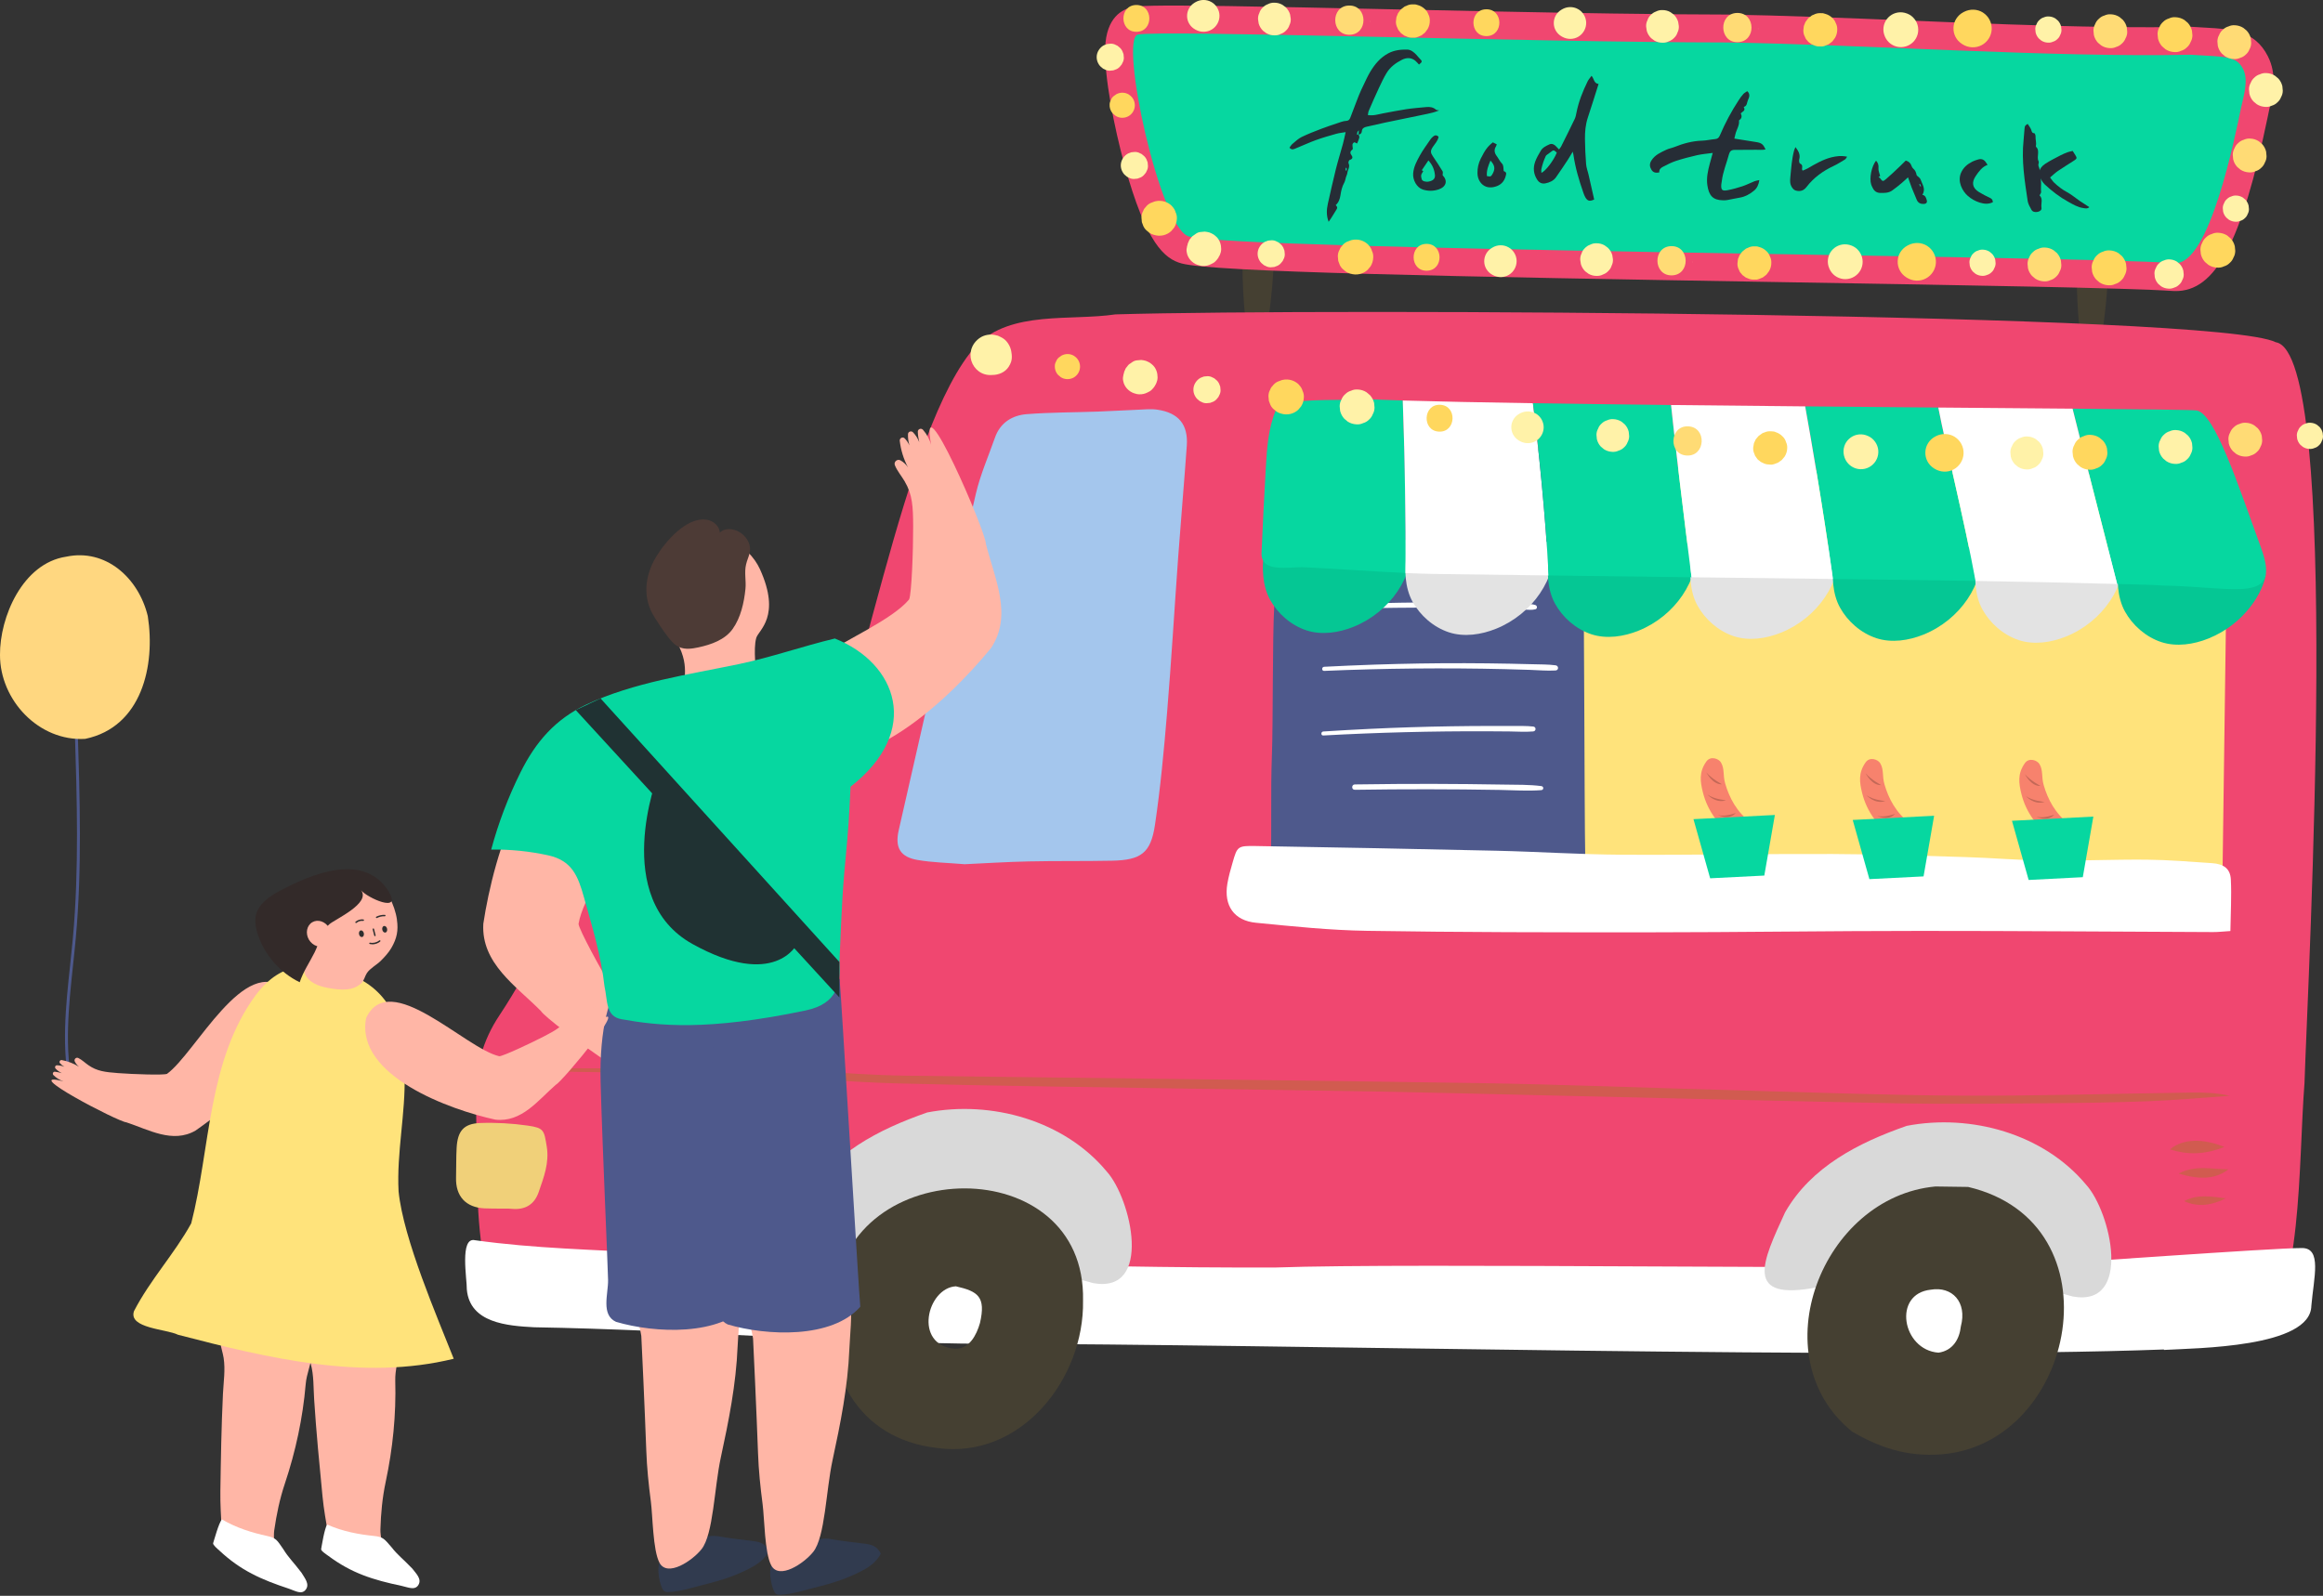 <svg width="326" height="224" viewBox="0 0 326 224" fill="none" xmlns="http://www.w3.org/2000/svg">
<rect x="0" y="0" width="326" height="224" fill="#333333" stroke="none"/>
<g clip-path="url(#clip0_2234_5032)">
<path d="M175.166 49.541C175.19 49.92 175.236 50.34 175.534 50.574C176.223 51.111 177.023 50.048 177.239 49.202C177.805 46.966 180.899 28.092 176.194 29.715C172.907 30.848 175.026 47.059 175.166 49.541Z" fill="#454032"/>
<path d="M292.245 51.14C292.269 51.52 292.315 51.94 292.613 52.173C293.302 52.711 294.102 51.648 294.318 50.802C294.884 48.566 297.978 29.692 293.273 31.315C289.986 32.447 292.105 48.659 292.245 51.14Z" fill="#454032"/>
<path d="M323.402 152.049C322.526 163.117 323.139 183.071 316.921 186.352C313.95 187.479 311.008 188.325 307.715 188.279C292.35 188.144 99.22 185.821 90.124 185.167C81.326 183.988 69.271 187.158 67.654 175.418C66.638 168.412 67.023 161.232 66.761 154.162C66.697 149.941 67.689 146.1 70.112 142.486C74.7 135.556 78.063 127.786 83.819 121.668C87.386 119.49 92.296 119.893 96.353 118.994C100.825 118.405 105.303 117.862 109.786 117.389C111.485 117.214 112.495 116.478 113.283 114.919C120.505 101.422 126.57 59.85 137.061 48.449C141.871 43.551 150.231 45.069 156.536 44.129C186.298 43.247 311.27 43.895 319.373 48.04C328.691 49.5 323.898 136.742 323.402 152.054V152.049Z" fill="#F04770"/>
<path d="M303.675 189.423C264.427 190.906 177.997 188.635 138.748 188.629C117.457 188.524 96.254 186.662 74.981 186.306C71.198 186.107 65.932 185.71 65.512 180.999C65.547 179.61 64.467 173.579 66.662 174.087C74.969 175.26 83.364 175.395 91.706 175.908C120.791 176.691 149.887 178.004 178.995 177.917C198.336 177.222 264.771 178.319 284.107 177.601C289.483 177.344 318.796 175.179 323.046 175.184C325.871 175.184 324.715 179.283 324.365 183.293C324.266 189.166 308.188 189.225 303.681 189.487C303.681 189.464 303.681 189.441 303.681 189.411L303.675 189.423Z" fill="white"/>
<path d="M312.659 66.826L201.288 65.31L200.488 124.08L311.859 125.597L312.659 66.826Z" fill="#FFE37B"/>
<path d="M70.171 169.65C69.441 169.638 68.705 169.65 67.976 169.615C65.36 169.486 63.924 167.904 64 165.289C64.041 163.899 64 162.504 64.082 161.115C64.216 158.762 65.068 157.723 67.38 157.635C69.599 157.554 71.852 157.682 74.053 157.997C76.347 158.324 76.353 158.651 76.727 160.934C77.106 163.24 76.306 165.26 75.6 167.32C74.987 169.107 73.668 169.866 71.782 169.679C71.251 169.626 70.708 169.656 70.171 169.65Z" fill="#F0D079"/>
<path d="M130.091 156.159C139.123 154.419 149.357 157.268 155.305 164.431C158.761 168.237 161.856 181.653 153.402 180.106C150.787 179.271 147.377 179.213 146.601 176.072C144.447 171.273 139.099 168.675 134.067 169.312C125.479 169.457 123.512 174.554 117.762 178.769C106.985 180.952 109.939 175.109 113.045 168.296C116.693 161.909 123.337 158.523 130.091 156.165V156.159Z" fill="#D9D9D9"/>
<path d="M267.556 158.038C276.587 156.298 286.821 159.147 292.77 166.31C296.226 170.117 299.32 183.532 290.867 181.985C288.252 181.15 284.842 181.092 284.066 177.951C281.912 173.152 276.564 170.555 271.532 171.191C262.944 171.337 260.983 176.433 255.227 180.648C244.45 182.832 247.404 176.988 250.51 170.175C254.158 163.788 260.802 160.402 267.556 158.044V158.038Z" fill="#D9D9D9"/>
<path d="M276.202 166.608C297.557 171.64 291.34 202.692 272.425 204.146C267.597 204.514 263.697 203.171 259.885 200.929C246.966 190.38 255.711 168.021 271.608 166.544C273.137 166.567 274.667 166.585 276.202 166.608ZM272.045 189.872C274.048 189.58 274.982 187.975 275.175 186.194C276.097 182.738 273.919 180.532 270.983 181.028C265.548 181.582 266.931 189.504 272.045 189.872Z" fill="#454032"/>
<path d="M151.989 182.563C152.187 193.55 143.267 204.882 131.538 203.253C120.365 202.015 115.204 192.388 117.183 181.921C118.905 161.915 152.45 161.424 151.989 182.563ZM134.142 180.555C130.091 180.783 128.129 188.827 133.99 189.324C136.028 189.388 137.038 187.415 137.528 185.698C138.369 182.032 137.271 181.267 134.142 180.555Z" fill="#454032"/>
<path d="M178.499 105.876C178.668 101.317 178.563 89.659 178.82 85.105C179.211 78.047 180.332 76.564 180.828 69.512C180.922 68.228 181.19 66.937 181.546 65.688C182.06 63.884 183.374 62.851 185.347 62.781C188.645 62.664 191.944 62.547 195.236 62.565C200.969 62.594 206.702 62.67 212.429 62.833C214.846 62.903 217.263 63.184 219.668 63.487C221.945 63.773 222.768 64.655 222.832 66.751C223.054 73.715 222.114 70.814 222.196 77.778C222.272 84.282 222.295 93.336 222.336 99.84C222.365 104.481 222.383 116.857 222.482 121.499C222.616 127.914 222.295 127.663 217.525 127.862C214.157 128.002 210.771 127.693 207.391 127.57C203.403 127.43 199.422 127.296 195.441 127.12C191.354 126.939 187.273 126.747 183.193 126.478C179.334 126.221 178.213 125.03 178.324 121.382C178.499 115.701 178.289 111.551 178.499 105.876Z" fill="#4E598C"/>
<path d="M187.694 85.502C194.927 85.251 202.166 85.228 209.405 85.42C210.427 85.45 211.448 85.479 212.464 85.514C212.949 85.531 213.439 85.549 213.924 85.566C214.437 85.584 214.969 85.654 215.465 85.525C215.769 85.444 215.751 85.029 215.471 84.93C215.045 84.778 214.589 84.796 214.14 84.778C213.679 84.761 213.212 84.743 212.75 84.731C211.869 84.702 210.987 84.679 210.106 84.656C208.296 84.609 206.486 84.58 204.676 84.568C201.057 84.539 197.437 84.568 193.818 84.656C191.775 84.702 189.737 84.772 187.694 84.854C187.28 84.872 187.262 85.52 187.682 85.508L187.694 85.502Z" fill="white"/>
<path d="M185.819 94.172C194.267 93.81 202.732 93.728 211.185 93.926C212.347 93.956 213.508 93.985 214.67 94.026C215.873 94.067 217.093 94.183 218.295 94.113C218.768 94.09 218.763 93.448 218.307 93.389C217.25 93.249 216.165 93.267 215.102 93.237C214.034 93.208 212.965 93.179 211.897 93.162C209.807 93.121 207.717 93.097 205.621 93.092C201.395 93.08 197.162 93.15 192.936 93.29C190.565 93.372 188.195 93.471 185.831 93.594C185.463 93.611 185.451 94.189 185.825 94.172H185.819Z" fill="white"/>
<path d="M185.697 103.238C193.327 102.817 200.975 102.625 208.617 102.648C209.685 102.648 210.748 102.66 211.816 102.671C212.919 102.683 214.046 102.765 215.155 102.671C215.599 102.636 215.605 102.029 215.167 101.983C214.204 101.872 213.217 101.913 212.248 101.907C211.296 101.901 210.351 101.895 209.399 101.901C207.478 101.901 205.552 101.918 203.631 101.948C199.831 102.006 196.03 102.129 192.236 102.31C190.058 102.415 187.886 102.537 185.709 102.677C185.353 102.701 185.341 103.255 185.703 103.238H185.697Z" fill="white"/>
<path d="M190.122 110.862C196.923 110.757 203.724 110.763 210.519 110.88C212.44 110.915 214.384 111.061 216.299 110.909C216.667 110.88 216.667 110.389 216.305 110.343C214.606 110.121 212.866 110.162 211.156 110.132C209.463 110.103 207.77 110.08 206.071 110.062C202.685 110.027 199.293 110.021 195.907 110.045C193.981 110.056 192.054 110.08 190.128 110.109C189.649 110.115 189.637 110.862 190.116 110.856L190.122 110.862Z" fill="white"/>
<path d="M183.351 88.486C185.482 89.18 187.887 88.812 189.948 87.984C195.102 85.905 198.518 80.85 198.156 75.829C198.156 75.881 189.317 75.187 188.523 75.152C185.511 75.006 182.195 75.806 179.276 76.465C178.692 76.6 178.062 76.769 177.729 77.207C177.122 78.012 177.192 79.956 177.285 80.908C177.396 82.029 177.682 83.196 178.248 84.206C179.288 86.075 181.121 87.756 183.351 88.486Z" fill="#05C794"/>
<path d="M203.346 88.76C205.477 89.455 207.882 89.087 209.943 88.258C215.098 86.18 218.513 81.124 218.151 76.103C218.151 76.156 209.312 75.461 208.518 75.426C205.506 75.28 202.19 76.08 199.271 76.74C198.687 76.874 198.057 77.043 197.724 77.481C197.117 78.287 197.187 80.231 197.28 81.182C197.391 82.303 197.677 83.471 198.243 84.481C199.283 86.349 201.116 88.03 203.346 88.76Z" fill="#E3E3E3"/>
<path d="M223.34 89.034C225.471 89.729 227.876 89.361 229.937 88.532C235.092 86.454 238.507 81.398 238.145 76.377C238.145 76.43 229.306 75.735 228.512 75.7C225.5 75.554 222.184 76.354 219.265 77.014C218.681 77.148 218.051 77.317 217.718 77.755C217.111 78.561 217.181 80.505 217.274 81.456C217.385 82.577 217.671 83.745 218.238 84.755C219.277 86.623 221.11 88.304 223.34 89.034Z" fill="#05C794"/>
<path d="M243.335 89.309C245.466 90.004 247.871 89.636 249.932 88.807C255.087 86.728 258.502 81.673 258.14 76.652C258.14 76.705 249.301 76.01 248.507 75.975C245.495 75.829 242.179 76.629 239.26 77.288C238.676 77.423 238.046 77.592 237.713 78.03C237.106 78.835 237.176 80.78 237.269 81.731C237.38 82.852 237.666 84.02 238.233 85.03C239.272 86.898 241.105 88.579 243.335 89.309Z" fill="#E3E3E3"/>
<path d="M263.33 89.583C265.461 90.277 267.866 89.91 269.927 89.081C275.082 87.002 278.497 81.947 278.135 76.926C278.135 76.979 269.297 76.284 268.503 76.249C265.49 76.103 262.174 76.903 259.255 77.562C258.672 77.697 258.041 77.866 257.708 78.304C257.101 79.109 257.171 81.053 257.265 82.005C257.376 83.126 257.662 84.293 258.228 85.303C259.267 87.172 261.1 88.853 263.33 89.583Z" fill="#05C794"/>
<path d="M283.325 89.857C285.456 90.552 287.861 90.184 289.922 89.355C295.077 87.277 298.492 82.221 298.13 77.201C298.13 77.253 289.292 76.558 288.498 76.523C285.485 76.377 282.169 77.177 279.25 77.837C278.667 77.971 278.036 78.14 277.703 78.578C277.096 79.384 277.166 81.328 277.26 82.279C277.371 83.4 277.657 84.568 278.223 85.578C279.262 87.446 281.095 89.127 283.325 89.857Z" fill="#E3E3E3"/>
<path d="M303.319 90.132C305.45 90.826 307.856 90.458 309.916 89.629C315.071 87.551 317.605 83.073 317.973 80.633C317.973 80.686 309.286 76.833 308.492 76.798C305.479 76.652 302.164 77.451 299.245 78.111C298.661 78.246 298.03 78.415 297.698 78.853C297.09 79.658 297.16 81.602 297.254 82.554C297.365 83.675 297.651 84.842 298.217 85.852C299.256 87.72 301.089 89.402 303.319 90.132Z" fill="#05C794"/>
<path d="M196.86 56.214C194.752 56.149 192.937 56.085 191.471 56.015C187.665 56.284 183.975 55.898 180.192 56.675C179.924 56.727 179.649 56.792 179.439 56.967C179.247 57.124 179.142 57.364 179.042 57.591C177.986 60.108 177.799 62.892 177.641 65.618C177.408 69.612 177.209 73.605 177.04 77.604C176.917 80.505 180.922 79.524 183.094 79.624C187.846 79.851 192.516 80.219 197.233 80.424C197.309 73.441 197.128 63.184 196.865 56.202L196.86 56.214Z" fill="#06D7A0"/>
<path d="M196.859 56.213C197.122 63.19 197.303 73.447 197.227 80.435C198.798 80.505 200.368 80.552 201.95 80.575C207.076 80.639 212.196 80.709 217.321 80.773C216.924 72.711 215.868 62.495 215.12 56.599C207.94 56.488 201.641 56.359 196.854 56.219L196.859 56.213Z" fill="white"/>
<path d="M215.127 56.599C215.88 62.501 216.937 72.717 217.328 80.773C223.79 80.855 230.247 80.937 236.71 81.025C236.937 81.025 237.159 81.025 237.387 81.03C236.289 72.361 235.028 61.964 234.515 56.85C227.69 56.774 221.105 56.686 215.127 56.593V56.599Z" fill="#06D7A0"/>
<path d="M253.33 57.042C254.054 61.024 255.753 70.715 257.23 81.27C263.897 81.346 270.564 81.433 277.231 81.544C275.631 72.846 273.033 62.542 272.006 57.206C266.057 57.153 259.734 57.101 253.33 57.042Z" fill="#06D7A0"/>
<path d="M317.296 76.868C314.068 68.035 310.851 58.07 308.265 57.614C307.804 57.533 301.009 57.451 290.851 57.363C291.901 61.572 294.266 70.966 297.109 81.97C297.78 81.988 298.452 82.005 299.123 82.023C300.559 82.064 302.001 82.087 303.437 82.186C313.98 82.379 320.221 84.86 317.296 76.868Z" fill="#06D7A0"/>
<path d="M234.509 56.85C235.023 61.964 236.284 72.361 237.381 81.03C243.995 81.118 250.616 81.188 257.23 81.27C255.753 70.715 254.048 61.024 253.33 57.042C247.043 56.984 240.679 56.92 234.509 56.85Z" fill="white"/>
<path d="M272.012 57.206C273.033 62.542 275.637 72.846 277.237 81.544C283.863 81.655 290.489 81.79 297.115 81.971C294.272 70.966 291.907 61.573 290.857 57.364C285.392 57.317 278.959 57.264 272.012 57.206Z" fill="white"/>
<path d="M135.433 121.312C133.04 121.114 130.885 121.073 128.79 120.717C126.332 120.302 125.567 118.977 126.122 116.537C129.712 100.792 133.267 85.041 136.945 69.32C137.576 66.623 138.708 64.048 139.631 61.421C140.366 59.325 142.048 58.298 144.085 58.134C147.407 57.871 150.746 57.895 154.08 57.772C155.936 57.708 157.787 57.585 159.637 57.515C160.565 57.48 161.511 57.369 162.416 57.504C165.405 57.941 166.765 59.599 166.549 62.583C166.182 67.761 165.726 72.933 165.347 78.112C164.815 85.421 164.389 92.736 163.782 100.039C163.344 105.299 162.86 110.57 162.083 115.789C161.494 119.753 160.116 120.728 156.064 120.816C152.165 120.898 148.259 120.828 144.359 120.915C141.294 120.979 138.23 121.178 135.427 121.306L135.433 121.312Z" fill="#A4C6ED"/>
<path d="M78.461 149.924C80.311 149.935 82.162 149.982 84.013 149.964C90.434 149.888 96.862 149.62 103.284 149.743C108.946 149.853 114.592 150.408 120.249 150.729C122.572 150.863 124.902 150.957 127.225 150.992C153.969 151.336 180.706 151.611 207.45 152.031C219.365 152.218 231.274 152.708 243.184 153.029C253.885 153.321 264.585 153.736 275.292 153.794C285.993 153.847 296.7 153.508 307.407 153.362C309.246 153.339 311.084 153.385 312.912 153.817C309.123 154.08 305.334 154.43 301.539 154.576C296.7 154.763 291.86 154.827 287.015 154.862C280.214 154.915 273.407 155.002 266.605 154.874C250.212 154.565 233.82 154.138 217.427 153.765C209.137 153.572 200.853 153.356 192.563 153.204C183.806 153.041 175.043 152.948 166.281 152.802C152.865 152.58 139.45 152.44 126.04 152.078C119.256 151.897 112.49 151.295 105.712 150.893C104.784 150.84 103.85 150.828 102.916 150.817C95.274 150.694 87.632 150.572 79.99 150.443C79.477 150.437 78.957 150.361 78.443 150.32C78.443 150.192 78.443 150.064 78.449 149.929L78.461 149.924Z" fill="#D15B50"/>
<path d="M312.158 160.992C309.286 162.136 306.898 162.084 304.522 161.342C306.291 159.83 309.105 159.754 312.158 160.992Z" fill="#D15B50"/>
<path d="M305.73 164.734C308.095 163.503 310.296 164.11 312.73 164.139C310.985 165.488 308.825 165.651 305.73 164.734Z" fill="#D15B50"/>
<path d="M306.513 168.599C308.428 167.566 310.395 167.975 312.356 168.208C310.477 169.154 308.538 169.528 306.513 168.599Z" fill="#D15B50"/>
<path d="M112.238 141.529C112.122 142.06 111.853 142.574 111.561 143.046C110.761 144.36 110.183 144.535 108.829 143.794C106.348 142.433 104.596 140.396 104.007 137.635C103.079 133.285 104.176 127.839 109.349 126.064C110.691 125.568 111.298 125.457 111.713 125.387C114.638 124.908 114.457 125.013 114.498 127.599C114.503 128.154 113.137 137.477 112.238 141.529ZM112.098 127.617C107.369 127.78 105.898 130.302 105.373 133.607C104.777 137.378 106.599 140.571 110.055 141.762C111.223 137.103 112.151 132.445 112.092 127.617H112.098Z" fill="#D15B50"/>
<path d="M313.005 130.688C312.024 130.746 311.295 130.839 310.565 130.833C296.875 130.781 283.179 130.664 269.489 130.67C256.734 130.67 243.978 130.863 231.222 130.869C218.086 130.874 204.951 130.869 191.822 130.658C186.626 130.577 181.43 130.034 176.258 129.526C173.175 129.228 171.728 127.109 172.241 124.056C172.411 123.052 172.691 122.059 172.977 121.078C173.631 118.802 173.683 118.708 176.246 118.755C187.496 118.947 198.74 119.158 209.983 119.415C215.845 119.549 221.7 119.94 227.561 119.975C237.428 120.033 247.294 119.841 257.16 119.876C263.4 119.899 269.641 120.115 275.882 120.308C279.601 120.419 283.308 120.751 287.026 120.792C291.767 120.845 296.513 120.629 301.253 120.67C304.318 120.699 307.377 120.956 310.437 121.16C312.1 121.271 312.999 121.96 313.069 123.472C313.18 125.772 313.046 128.084 313.005 130.688Z" fill="white"/>
<path d="M141.924 49.383C141.913 49.307 141.901 49.231 141.883 49.149C141.778 48.694 141.539 48.244 141.23 47.894C140.973 47.602 140.681 47.421 140.342 47.264C140.331 47.264 140.319 47.252 140.307 47.246C140.214 47.199 140.115 47.159 140.021 47.112C139.986 47.106 139.945 47.1 139.91 47.094C139.216 46.878 138.433 46.925 137.756 47.275C137.324 47.503 136.927 47.871 136.659 48.274C136.53 48.466 136.402 48.741 136.332 48.957C136.326 48.98 136.32 48.998 136.314 49.021C136.262 49.202 136.197 49.552 136.192 49.745C136.156 50.994 136.98 52.185 138.194 52.535C138.538 52.635 138.889 52.664 139.233 52.635C139.233 52.635 139.245 52.635 139.251 52.635C140.15 52.635 141.078 52.249 141.568 51.461C141.691 51.263 141.819 51.023 141.889 50.801C142.006 50.428 142.012 50.113 141.977 49.739C141.965 49.611 141.948 49.494 141.924 49.377V49.383Z" fill="#FFF2A8"/>
<path d="M150.763 49.972C150.494 49.803 150.202 49.71 149.887 49.698C149.572 49.686 149.268 49.756 148.988 49.902C148.976 49.914 148.959 49.92 148.947 49.931C148.673 50.118 148.468 50.235 148.299 50.527C148.235 50.661 148.171 50.796 148.112 50.93C148.048 51.07 148.025 51.222 148.031 51.385C148.019 51.689 148.089 51.992 148.229 52.261C148.404 52.588 148.538 52.681 148.825 52.909C148.836 52.921 148.854 52.932 148.865 52.944C149.134 53.113 149.426 53.207 149.741 53.218C150.056 53.23 150.36 53.16 150.64 53.014C150.909 52.868 151.13 52.664 151.294 52.407C151.463 52.138 151.557 51.846 151.568 51.531C151.58 51.216 151.51 50.912 151.364 50.632C151.218 50.364 151.014 50.142 150.757 49.978L150.763 49.972Z" fill="#FFD75E"/>
<path d="M161.849 51.321C161.762 51.227 161.487 50.994 161.376 50.924C161.271 50.854 160.927 50.69 160.804 50.65C160.681 50.609 160.285 50.533 160.15 50.527C159.94 50.544 159.724 50.568 159.514 50.585C159.292 50.614 159.094 50.69 158.918 50.813C158.831 50.871 158.743 50.935 158.656 51C158.469 51.099 158.323 51.233 158.212 51.408C158.06 51.554 157.949 51.724 157.885 51.922C157.792 52.068 157.745 52.231 157.716 52.401C157.675 52.518 157.646 52.634 157.634 52.763C157.57 53.008 157.57 53.259 157.634 53.51C157.687 53.878 157.92 54.292 158.171 54.561C158.44 54.853 158.772 55.075 159.152 55.203C159.199 55.221 159.251 55.226 159.298 55.244C159.479 55.308 159.666 55.349 159.87 55.349C160.29 55.367 160.687 55.273 161.055 55.08C161.271 54.987 161.475 54.87 161.656 54.684C161.96 54.38 162.211 54.012 162.339 53.598C162.304 53.673 162.264 53.755 162.229 53.831C162.374 53.568 162.45 53.282 162.45 52.973C162.45 52.366 162.269 51.77 161.843 51.315L161.849 51.321ZM161.09 54.999C161.09 54.999 161.09 54.999 161.096 54.999C161.096 54.999 161.096 54.999 161.09 54.999ZM162.211 53.878C162.17 53.96 162.135 54.041 162.094 54.123H162.083C162.129 54.047 162.176 53.965 162.211 53.878Z" fill="#FFF2A8"/>
<path d="M171.061 53.814C170.95 53.586 170.793 53.405 170.594 53.259C170.483 53.136 170.343 53.049 170.186 52.996C169.964 52.868 169.724 52.804 169.462 52.804C169.292 52.821 169.123 52.833 168.954 52.85C168.802 52.909 168.644 52.967 168.493 53.026C168.201 53.183 167.967 53.399 167.786 53.679C167.78 53.691 167.769 53.703 167.763 53.714C167.588 53.995 167.489 54.298 167.477 54.625C167.465 54.952 167.535 55.267 167.687 55.553C167.693 55.565 167.705 55.577 167.71 55.588C167.821 55.816 167.979 55.997 168.177 56.143C168.288 56.266 168.428 56.353 168.586 56.406C168.808 56.534 169.047 56.598 169.31 56.598C169.479 56.581 169.649 56.569 169.818 56.552C169.97 56.493 170.127 56.435 170.279 56.377C170.507 56.266 170.688 56.108 170.834 55.91C170.956 55.799 171.044 55.658 171.096 55.501C171.225 55.279 171.289 55.04 171.289 54.777L171.242 54.269C171.184 54.117 171.126 53.96 171.067 53.808L171.061 53.814Z" fill="#FFF2A8"/>
<path d="M182.341 54.053C182.049 53.737 181.698 53.516 181.284 53.381C180.858 53.247 180.42 53.23 179.982 53.329C179.947 53.335 179.918 53.346 179.883 53.352C179.684 53.428 179.492 53.498 179.293 53.574C179.007 53.714 178.768 53.913 178.587 54.17C178.429 54.316 178.318 54.491 178.254 54.689C178.091 54.969 178.009 55.279 178.009 55.611C178.026 55.828 178.05 56.044 178.067 56.26C178.143 56.458 178.213 56.651 178.289 56.849C178.429 57.135 178.628 57.375 178.884 57.556C179.112 57.777 179.381 57.935 179.69 58.023C179.719 58.034 179.754 58.046 179.784 58.052C180.21 58.186 180.648 58.204 181.085 58.104C181.506 58.005 181.873 57.807 182.189 57.52C182.323 57.363 182.457 57.199 182.592 57.042C182.831 56.668 182.954 56.26 182.977 55.822C183 55.483 182.948 55.168 182.802 54.87C182.714 54.561 182.557 54.292 182.329 54.065L182.341 54.053Z" fill="#FFD75E"/>
<path d="M192.247 55.46C192.089 55.326 191.926 55.191 191.768 55.057C191.395 54.818 190.986 54.695 190.548 54.672C190.21 54.648 189.894 54.701 189.597 54.847C189.287 54.934 189.019 55.092 188.791 55.32C188.546 55.53 188.365 55.787 188.254 56.085C188.09 56.371 188.009 56.68 188.003 57.019C188.02 57.235 188.044 57.456 188.067 57.672C188.166 58.093 188.365 58.461 188.651 58.776C188.809 58.91 188.972 59.044 189.13 59.179C189.503 59.418 189.912 59.541 190.35 59.564C190.688 59.593 191.004 59.535 191.301 59.389C191.611 59.301 191.879 59.144 192.107 58.916C192.352 58.706 192.533 58.449 192.644 58.151C192.808 57.865 192.889 57.556 192.895 57.217C192.878 57.001 192.854 56.779 192.837 56.563C192.737 56.143 192.539 55.775 192.253 55.46H192.247Z" fill="#FFF2A8"/>
<path d="M202.102 56.82C199.679 56.721 199.527 60.486 201.95 60.586C204.373 60.685 204.524 56.919 202.102 56.82Z" fill="#FFD75E"/>
<path d="M215.604 58.099C214.927 57.667 214.063 57.638 213.351 58.005C213.31 58.029 213.269 58.046 213.234 58.07C212.901 58.251 212.633 58.496 212.429 58.811C212.218 59.138 212.107 59.5 212.09 59.885C212.078 60.276 212.16 60.638 212.341 60.983C212.522 61.316 212.767 61.584 213.082 61.788C213.117 61.812 213.158 61.835 213.193 61.858C213.871 62.285 214.735 62.325 215.447 61.952C216.141 61.584 216.597 60.854 216.632 60.066C216.661 59.278 216.264 58.519 215.604 58.093V58.099Z" fill="#FFF2A8"/>
<path d="M228.021 59.576C227.87 59.447 227.724 59.325 227.572 59.196C227.222 58.975 226.842 58.852 226.428 58.834C226.112 58.811 225.815 58.864 225.535 58.998C225.248 59.08 224.992 59.226 224.776 59.442C224.542 59.64 224.373 59.88 224.274 60.16C224.122 60.428 224.04 60.72 224.04 61.035C224.058 61.24 224.081 61.444 224.098 61.648C224.192 62.039 224.373 62.384 224.647 62.682C224.799 62.81 224.945 62.933 225.097 63.061C225.447 63.283 225.826 63.406 226.241 63.423C226.556 63.446 226.854 63.394 227.134 63.26C227.42 63.178 227.677 63.032 227.893 62.816C228.127 62.617 228.296 62.378 228.395 62.098C228.547 61.829 228.629 61.537 228.629 61.222C228.611 61.018 228.588 60.813 228.57 60.609C228.477 60.218 228.296 59.874 228.021 59.576Z" fill="#FFF2A8"/>
<path d="M239.721 62.261C239.756 62.261 239.762 62.209 239.721 62.203C239.686 62.203 239.68 62.256 239.721 62.261Z" fill="#FFF2A8"/>
<path d="M236.908 59.844C234.269 59.739 234.1 63.837 236.744 63.943C239.383 64.048 239.552 59.949 236.908 59.844Z" fill="#FFDB75"/>
<path d="M250.188 61.292C249.914 60.994 249.581 60.784 249.202 60.662C248.992 60.568 248.922 60.557 248.548 60.539C248.542 60.539 248.53 60.539 248.525 60.539C248.203 60.516 247.9 60.568 247.614 60.703C247.415 60.749 247.24 60.843 247.088 60.983C246.995 61.035 246.907 61.099 246.826 61.17C246.808 61.187 246.791 61.199 246.773 61.216C246.645 61.368 246.522 61.514 246.394 61.666C246.312 61.847 246.224 62.028 246.143 62.203C246.108 62.407 246.073 62.606 246.038 62.81C246.014 63.125 246.067 63.423 246.201 63.703C246.248 63.902 246.341 64.071 246.475 64.223C246.569 64.398 246.703 64.544 246.872 64.649C247.013 64.795 247.176 64.9 247.369 64.964C247.637 65.116 247.929 65.198 248.244 65.198C248.268 65.198 248.291 65.204 248.314 65.209C248.688 65.268 248.933 65.168 249.248 65.046C249.447 64.999 249.622 64.906 249.774 64.766C249.867 64.713 249.955 64.649 250.037 64.579C250.165 64.427 250.293 64.275 250.422 64.124L250.445 64.094C250.667 63.744 250.79 63.365 250.807 62.95C250.831 62.635 250.778 62.337 250.644 62.057C250.562 61.771 250.416 61.514 250.2 61.298L250.188 61.292Z" fill="#FFD75E"/>
<path d="M262.957 61.777C262.665 61.462 262.314 61.24 261.906 61.105C261.888 61.1 261.871 61.088 261.847 61.082C261.427 60.948 261.001 60.936 260.569 61.03C260.154 61.129 259.798 61.322 259.483 61.608C259.174 61.894 258.952 62.238 258.823 62.641C258.689 63.061 258.677 63.487 258.771 63.919C258.777 63.937 258.782 63.96 258.788 63.978C258.888 64.392 259.08 64.76 259.372 65.075C259.664 65.391 260.014 65.612 260.423 65.747C260.849 65.881 261.281 65.898 261.713 65.799C262.128 65.7 262.495 65.507 262.811 65.215C263.126 64.924 263.348 64.573 263.482 64.165C263.616 63.738 263.634 63.306 263.535 62.874C263.435 62.46 263.243 62.092 262.951 61.777H262.957Z" fill="#FFF2A8"/>
<path d="M274.346 61.333C273.54 60.819 272.519 60.79 271.672 61.228C271.631 61.251 271.591 61.269 271.556 61.292C271.159 61.502 270.843 61.8 270.598 62.174C270.347 62.565 270.213 62.991 270.195 63.458C270.178 63.919 270.277 64.357 270.493 64.766C270.703 65.163 271.001 65.478 271.375 65.723C271.41 65.746 271.45 65.77 271.486 65.793C272.291 66.295 273.313 66.348 274.159 65.898C274.982 65.46 275.525 64.596 275.56 63.668C275.595 62.734 275.128 61.835 274.34 61.333H274.346Z" fill="#FFD75E"/>
<path d="M286.144 62.01C285.993 61.882 285.841 61.759 285.689 61.63C285.339 61.409 284.953 61.286 284.533 61.269C284.218 61.245 283.914 61.298 283.634 61.432C283.342 61.514 283.091 61.666 282.869 61.882C282.636 62.08 282.467 62.325 282.361 62.605C282.204 62.874 282.128 63.172 282.128 63.487C282.145 63.691 282.169 63.896 282.186 64.106C282.28 64.503 282.467 64.847 282.741 65.151C282.893 65.279 283.044 65.402 283.196 65.53C283.547 65.752 283.932 65.875 284.352 65.892C284.667 65.915 284.971 65.863 285.251 65.729C285.543 65.647 285.794 65.495 286.016 65.279C286.249 65.081 286.419 64.835 286.524 64.555C286.682 64.287 286.757 63.989 286.757 63.674C286.74 63.469 286.717 63.265 286.699 63.055C286.606 62.658 286.419 62.313 286.144 62.01Z" fill="#FFF2A8"/>
<path d="M295.094 61.829C294.936 61.695 294.773 61.56 294.615 61.426C294.241 61.187 293.833 61.064 293.395 61.041C293.056 61.018 292.741 61.07 292.443 61.216C292.134 61.304 291.865 61.461 291.638 61.689C291.393 61.899 291.212 62.156 291.101 62.454C290.937 62.74 290.855 63.049 290.85 63.388C290.867 63.604 290.89 63.826 290.914 64.042C291.013 64.462 291.212 64.83 291.498 65.145C291.655 65.279 291.819 65.414 291.976 65.548C292.35 65.787 292.759 65.91 293.196 65.933C293.535 65.957 293.85 65.904 294.148 65.758C294.457 65.67 294.726 65.513 294.954 65.285C295.199 65.075 295.38 64.818 295.491 64.52C295.654 64.234 295.736 63.925 295.742 63.586C295.724 63.37 295.701 63.148 295.683 62.932C295.584 62.512 295.386 62.144 295.1 61.829H295.094Z" fill="#FFD75E"/>
<path d="M307.617 62.203C307.517 61.794 307.331 61.438 307.05 61.135C306.893 61.006 306.741 60.872 306.583 60.744C306.221 60.516 305.83 60.388 305.398 60.37C305.071 60.347 304.768 60.399 304.476 60.539C304.178 60.621 303.915 60.779 303.693 61.001C303.454 61.205 303.279 61.456 303.174 61.742C303.016 62.016 302.935 62.32 302.935 62.647C302.952 62.857 302.975 63.067 302.993 63.283C303.092 63.692 303.279 64.048 303.559 64.352C303.717 64.48 303.869 64.614 304.026 64.743C304.388 64.97 304.779 65.099 305.211 65.116C305.538 65.14 305.842 65.087 306.134 64.947C306.431 64.865 306.694 64.708 306.916 64.486C307.155 64.281 307.331 64.031 307.436 63.744C307.593 63.47 307.675 63.166 307.675 62.84C307.657 62.629 307.634 62.419 307.617 62.203Z" fill="#FFF2A8"/>
<path d="M325.953 60.761C325.878 60.446 325.732 60.171 325.516 59.932C325.393 59.833 325.276 59.728 325.154 59.628C324.873 59.453 324.57 59.354 324.237 59.342C323.986 59.325 323.747 59.366 323.525 59.471C323.291 59.535 323.093 59.652 322.918 59.827C322.731 59.984 322.597 60.177 322.515 60.405C322.392 60.621 322.328 60.854 322.328 61.105C322.346 61.269 322.357 61.432 322.375 61.596C322.451 61.911 322.597 62.185 322.813 62.425C322.935 62.524 323.052 62.629 323.175 62.728C323.455 62.903 323.758 63.003 324.091 63.014C324.342 63.032 324.582 62.991 324.803 62.886C325.037 62.822 325.235 62.705 325.411 62.53C325.597 62.372 325.732 62.179 325.813 61.952C325.936 61.736 326 61.502 326 61.251C325.983 61.088 325.971 60.924 325.953 60.761Z" fill="#FFF2A8"/>
<path d="M317.407 61.175C317.307 60.767 317.121 60.411 316.84 60.107C316.683 59.979 316.531 59.844 316.373 59.716C316.011 59.488 315.62 59.36 315.188 59.342C314.861 59.319 314.558 59.371 314.266 59.512C313.968 59.593 313.705 59.751 313.484 59.973C313.244 60.177 313.069 60.428 312.964 60.714C312.806 60.989 312.725 61.292 312.725 61.619C312.742 61.829 312.765 62.039 312.783 62.255C312.882 62.664 313.069 63.02 313.349 63.324C313.507 63.452 313.659 63.586 313.816 63.715C314.178 63.943 314.569 64.065 315.001 64.088C315.328 64.112 315.632 64.059 315.924 63.919C316.222 63.837 316.484 63.68 316.706 63.458C316.945 63.254 317.121 63.003 317.226 62.717C317.383 62.442 317.465 62.139 317.465 61.812C317.448 61.602 317.424 61.391 317.407 61.175Z" fill="#FFDB75"/>
<path d="M305.235 40.854C305.129 40.854 305.024 40.848 304.913 40.842C298.848 40.422 276.045 40.042 251.899 39.634C202.773 38.811 170.244 38.18 165.813 36.977C163.449 36.335 160.845 34.21 157.792 23.095C156.356 17.858 154.961 10.765 155.095 6.737C155.235 2.394 157.541 1.284 158.901 1.01C159.771 0.835 161.447 0.689 172.317 0.852C178.546 0.946 186.614 1.115 195.161 1.302C205.021 1.512 216.2 1.751 226.172 1.897C232.605 1.991 237.9 2.038 242.36 2.043H242.419C250.066 2.166 258.555 2.51 267.545 2.872C276.926 3.252 286.629 3.649 295.555 3.777C299.986 3.841 303.845 3.841 307.348 3.766H307.517L307.686 3.771C308.329 3.812 308.912 3.847 309.444 3.876C313.18 4.081 316.402 4.262 318.247 7.864C319.59 10.485 318.977 13.135 318.527 15.074C318.469 15.325 318.411 15.57 318.364 15.809L318.259 16.329C314.569 34.059 310.921 40.936 305.24 40.854H305.235Z" fill="#F04770"/>
<path d="M314.528 15.004C313.664 19.114 310.086 37.27 305.188 36.931C289.752 35.868 173.986 35.133 166.841 33.195C162.801 32.097 157.021 5.394 159.683 4.852C162.988 4.18 214.531 5.937 242.366 5.961C261.859 6.264 288.007 8.092 307.441 7.683C312.182 7.992 313.816 7.794 314.768 9.65C315.579 11.238 314.902 13.258 314.534 15.004H314.528Z" fill="#06D7A0"/>
<path d="M190.647 18.851C190.688 19.003 190.793 19.166 190.764 19.294C190.7 19.581 190.565 19.855 190.449 20.147C190.297 20.071 190.186 20.018 190.087 19.966C189.678 20.129 189.818 20.485 189.836 20.754C189.847 20.923 189.871 20.941 189.713 21.058C189.532 21.186 189.415 21.455 189.631 21.735C189.853 22.027 189.888 22.301 189.415 22.447C189.31 22.476 189.188 22.809 189.246 22.914C189.503 23.416 189.135 23.819 189.082 24.268C189.059 24.473 188.954 24.665 188.89 24.864C188.808 25.127 188.773 25.424 188.639 25.658C188.329 26.212 188.207 26.796 188.113 27.415C188.037 27.905 187.88 28.407 187.448 28.793C187.605 28.956 187.746 29.114 187.576 29.377C187.208 29.96 186.87 30.562 186.455 31.134C186.134 30.293 186.152 29.458 186.339 28.629C186.706 26.995 187.068 25.36 187.471 23.737C187.769 22.552 188.137 21.384 188.458 20.205C188.598 19.692 188.703 19.166 188.843 18.547C188.364 18.629 187.944 18.664 187.547 18.775C186.595 19.044 185.644 19.312 184.722 19.645C183.776 19.983 182.865 20.415 181.931 20.789C181.639 20.906 181.312 21.145 180.956 20.731C181.096 20.544 181.207 20.334 181.382 20.194C181.791 19.849 182.194 19.464 182.667 19.23C183.548 18.798 184.476 18.448 185.393 18.092C186.128 17.806 186.882 17.561 187.635 17.31C188.055 17.169 188.487 16.988 188.919 16.965C189.298 16.942 189.404 16.743 189.509 16.486C189.906 15.465 190.279 14.437 190.682 13.422C190.886 12.902 191.126 12.4 191.371 11.898C191.669 11.279 191.949 10.649 192.299 10.065C192.935 9.014 193.706 8.08 194.827 7.484C195.668 7.035 196.578 6.941 197.489 6.959C197.997 6.971 198.435 7.327 198.791 7.718C198.937 7.876 199.065 8.051 199.217 8.202C199.626 8.605 199.62 8.675 199.135 9.061C198.96 8.88 198.803 8.675 198.61 8.518C198.02 8.045 197.343 8.08 196.736 8.395C195.884 8.833 195.113 9.382 194.582 10.257C194.167 10.941 193.84 11.659 193.502 12.371C193 13.427 192.544 14.502 192.077 15.576C192.007 15.739 192.001 15.932 191.961 16.148C192.737 16.276 193.408 16.043 194.091 15.914C195.183 15.71 196.269 15.488 197.366 15.325C198.301 15.185 199.24 15.115 200.18 15.027C200.677 14.98 201.144 15.05 201.535 15.406C201.599 15.465 201.727 15.447 201.973 15.494C201.348 15.751 200.828 15.879 200.303 15.984C198.324 16.393 196.345 16.796 194.366 17.21C193.502 17.391 192.649 17.59 191.791 17.788C191.441 17.87 191.149 17.993 191.114 18.436C191.097 18.664 190.945 18.886 190.641 18.868C190.653 18.722 190.67 18.576 190.7 18.285C190.554 18.454 190.501 18.489 190.489 18.536C190.46 18.652 190.454 18.775 190.437 18.927C190.542 18.892 190.6 18.868 190.659 18.851H190.647ZM188.831 23.918C188.878 23.924 188.919 23.936 188.966 23.942C188.983 23.866 189.007 23.796 189.007 23.72C189.007 23.661 188.96 23.609 188.936 23.55C188.907 23.556 188.878 23.568 188.849 23.574L188.831 23.918Z" fill="#262D36"/>
<path d="M246.901 25.267C246.802 25.944 246.562 26.423 246.154 26.761C245.576 27.24 244.916 27.613 244.151 27.742C243.562 27.841 242.978 27.976 242.394 28.081C242.207 28.116 242.009 28.116 241.816 28.116C240.368 28.098 239.825 27.444 239.609 26.031C239.446 24.992 239.679 23.977 239.942 22.978C240.065 22.505 240.199 22.038 240.357 21.466C239.574 21.577 238.874 21.624 238.196 21.776C237.192 22.003 236.194 22.266 235.213 22.581C234.583 22.786 233.987 23.095 233.398 23.398C233.094 23.55 232.808 23.772 232.861 24.198C232.417 24.298 232.02 24.251 231.769 23.848C231.506 23.428 231.448 23.007 231.751 22.529C232.259 21.729 233.065 21.39 233.853 21.017C234.203 20.847 234.6 20.789 234.962 20.643C236.217 20.141 237.502 19.785 238.868 19.744C239.481 19.727 240.088 19.575 240.701 19.522C241.051 19.493 241.215 19.329 241.355 19.014C242.09 17.292 242.966 15.64 243.994 14.075C244.192 13.772 244.402 13.468 244.647 13.2C244.793 13.036 245.015 12.931 245.202 12.797C245.681 13.229 245.459 13.696 245.295 14.058C245.149 14.379 245.202 14.864 244.735 15.004C244.723 15.004 244.712 15.044 244.717 15.056C245.009 15.535 244.542 15.652 244.291 15.909C244.461 16.253 244.472 16.591 244.104 16.843C244.075 16.86 244.046 16.907 244.046 16.93C244.122 17.625 243.696 18.185 243.544 18.816C243.491 19.032 243.445 19.248 243.392 19.452C244.484 19.627 245.488 19.779 246.498 19.948C247.21 20.065 247.455 20.264 247.765 20.982C247.315 21.069 246.877 21.023 246.44 21.023C245.43 21.023 244.42 21.034 243.41 21.04C242.984 21.04 242.756 21.221 242.639 21.647C242.306 22.908 241.781 24.122 241.629 25.43C241.612 25.582 241.571 25.728 241.559 25.874C241.501 26.644 241.664 26.843 242.411 26.703C243.124 26.569 243.83 26.376 244.513 26.148C245.097 25.956 245.657 25.664 246.229 25.436C246.399 25.366 246.591 25.348 246.901 25.278V25.267Z" fill="#262D36"/>
<path d="M223.718 28.005C223.094 28.291 222.802 28.226 222.498 27.73C222.364 27.514 222.276 27.269 222.195 27.03C221.593 25.302 221.074 23.556 220.811 21.741C220.799 21.641 220.77 21.548 220.712 21.291C220.432 21.752 220.239 22.102 220.023 22.429C219.48 23.253 218.931 24.076 218.365 24.881C218.015 25.383 217.466 25.617 216.888 25.734C216.415 25.833 216.018 25.675 215.732 25.237C215.207 24.438 215.125 23.579 215.434 22.71C215.627 22.172 215.925 21.665 216.217 21.168C216.491 20.701 216.976 20.474 217.443 20.264C217.781 20.112 218.114 20.264 218.371 20.544C218.493 20.678 218.622 20.806 218.785 20.976C218.92 20.795 219.019 20.69 219.083 20.561C219.725 19.277 220.373 17.987 220.992 16.691C221.12 16.422 221.173 16.119 221.231 15.827C221.535 14.274 222.113 12.82 222.808 11.407C222.936 11.145 223.146 10.929 223.351 10.643C223.718 11.04 223.654 11.705 224.337 11.787C223.829 13.381 223.345 14.957 222.825 16.521C222.504 17.496 222.417 18.495 222.428 19.505C222.44 20.678 222.492 21.857 222.586 23.031C222.621 23.515 222.808 23.988 222.919 24.467C223.187 25.652 223.456 26.837 223.724 28.016L223.718 28.005ZM216.316 24.262C216.923 24.006 218.073 22.459 218.476 21.425C218.061 21.034 218.009 21.034 217.635 21.332C217.454 21.478 217.256 21.6 217.075 21.741C217.016 21.787 216.952 21.846 216.923 21.91C216.8 22.196 216.672 22.482 216.573 22.78C216.468 23.101 216.374 23.433 216.304 23.766C216.275 23.912 216.31 24.076 216.316 24.262Z" fill="#262D36"/>
<path d="M284.562 17.397C284.725 17.66 284.924 17.905 285.04 18.191C285.134 18.43 285.128 18.687 285.49 18.699C285.554 18.699 285.671 18.985 285.659 19.131C285.63 19.58 285.811 20.024 285.706 20.474C285.688 20.538 285.747 20.643 285.799 20.695C286.044 20.935 286.021 21.238 286.015 21.542C286.004 21.916 285.899 22.283 286.097 22.657C286.167 22.791 286.039 23.013 286.056 23.194C286.074 23.375 286.19 23.544 286.214 23.725C286.307 24.402 286.43 25.085 286.436 25.763C286.436 26.148 286.395 26.539 286.441 26.93C286.459 27.07 286.319 27.234 286.225 27.427C286.751 27.917 286.389 28.576 286.494 29.166C286.547 29.476 286.284 29.662 285.986 29.733C285.595 29.826 285.239 29.738 285.081 29.441C284.871 29.049 284.62 28.641 284.556 28.215C284.135 25.389 283.674 22.564 283.978 19.691C284.036 19.137 284.065 18.582 284.118 18.027C284.153 17.666 284.194 17.619 284.562 17.385V17.397Z" fill="#262D36"/>
<path d="M268.992 24.631C269.173 24.811 269.441 24.957 269.517 25.173C269.745 25.862 270.305 26.516 269.774 27.345C270.223 27.427 270.305 27.795 270.399 28.127C270.48 28.425 270.305 28.618 269.984 28.63C269.546 28.647 269.184 28.495 268.998 28.069C268.752 27.503 268.513 26.931 268.285 26.353C268.11 25.897 267.958 25.436 267.76 24.893C267.427 25.197 267.17 25.448 266.896 25.675C266.452 26.043 266.009 26.417 265.536 26.744C265.039 27.094 264.45 27.094 263.866 27.082C263.364 27.071 263.019 26.82 262.809 26.382C262.733 26.23 262.652 26.072 262.599 25.915C262.307 25.01 262.646 23.346 263.276 22.552C263.568 22.856 263.656 23.194 263.615 23.626C263.586 23.947 263.749 24.28 263.854 24.701C263.843 24.712 263.749 24.776 263.627 24.864C263.703 24.911 263.784 24.94 263.825 24.992C264.175 25.477 264.234 25.518 264.677 25.138C265.343 24.572 265.968 23.965 266.604 23.364C266.896 23.089 267.182 22.803 267.45 22.535C267.894 22.669 268.134 22.908 268.256 23.288C268.303 23.428 268.385 23.574 268.49 23.661C268.776 23.895 268.898 24.204 268.962 24.549C268.974 24.572 268.992 24.601 269.003 24.625L268.992 24.631ZM269.441 25.821L269.33 25.874C269.389 25.979 269.441 26.078 269.5 26.183C269.529 26.166 269.558 26.154 269.587 26.137C269.54 26.032 269.488 25.921 269.441 25.816V25.821Z" fill="#262D36"/>
<path d="M251.975 20.655C252.43 21.244 252.675 21.741 252.494 22.389C252.447 22.564 252.5 22.908 252.605 22.955C253.025 23.136 252.909 23.451 252.885 23.755C252.885 23.79 252.92 23.831 252.979 23.953C253.212 23.848 253.463 23.761 253.691 23.632C254.742 23.019 255.798 22.4 256.989 22.091C257.684 21.916 258.402 21.822 259.219 21.997C259.097 22.161 259.033 22.319 258.91 22.389C258.379 22.71 257.853 23.048 257.287 23.311C255.81 24.006 254.526 24.94 253.527 26.236C253.177 26.691 252.768 26.884 252.196 26.79C251.864 26.732 251.683 26.615 251.478 26.3C251.163 25.81 251.204 25.354 251.251 24.841C251.373 23.585 251.449 22.324 251.782 21.099C251.811 20.982 251.875 20.877 251.969 20.655H251.975Z" fill="#262D36"/>
<path d="M290.872 21.186C291.03 21.431 291.141 21.606 291.252 21.787C291.491 22.167 291.474 22.272 291.106 22.511C290.335 23.013 289.541 23.492 288.782 24.012C288.42 24.263 288.099 24.578 287.702 24.911C287.918 25.197 288.064 25.436 288.257 25.623C288.812 26.154 289.413 26.615 290.102 26.983C290.721 27.316 291.258 27.789 291.841 28.186C292.279 28.483 292.729 28.764 293.207 29.079C292.916 29.336 292.641 29.248 292.373 29.207C291.59 29.102 290.931 28.699 290.253 28.326C289.051 27.666 287.971 26.837 286.967 25.903C286.827 25.775 286.71 25.617 286.599 25.459C285.922 24.485 286.039 23.638 287.031 22.984C287.708 22.54 288.444 22.184 289.162 21.805C289.483 21.636 289.821 21.495 290.16 21.367C290.394 21.279 290.639 21.244 290.866 21.186H290.872Z" fill="#262D36"/>
<path d="M201.885 19.207C201.774 19.814 201.33 20.211 201.033 20.69C200.717 21.192 200.752 21.454 201.097 21.956C201.57 22.64 202.019 23.34 202.451 24.052C202.521 24.163 202.451 24.356 202.451 24.595C203.193 25.36 202.983 26.23 201.862 26.598C201.126 26.837 200.385 26.837 199.649 26.598C198.832 26.323 198.236 25.278 198.318 24.321C198.394 23.416 198.814 22.628 199.235 21.863C199.678 21.057 200.239 20.31 200.758 19.545C200.852 19.405 200.986 19.283 201.109 19.172C201.348 18.962 201.599 18.915 201.891 19.207H201.885ZM200.455 22.517C200.134 22.996 199.83 23.439 199.532 23.889C199.579 23.924 199.667 23.982 199.731 24.029C199.614 24.245 199.474 24.408 199.445 24.589C199.416 24.782 199.468 24.998 199.532 25.191C199.614 25.436 200.104 25.57 200.513 25.483C201.126 25.36 201.424 25.074 201.371 24.56C201.301 23.807 201.015 23.13 200.455 22.517Z" fill="#262D36"/>
<path d="M209.503 19.983C209.667 20.065 209.848 20.159 210.046 20.258C209.999 20.386 209.988 20.474 209.947 20.538C209.637 21.017 209.713 21.46 210.04 21.898C210.303 22.248 210.478 22.651 210.799 22.984C211.009 23.2 210.986 23.644 211.021 24.012C211.208 24.087 211.412 24.175 211.36 24.467C211.219 25.238 210.828 25.833 210.081 26.119C209.386 26.388 208.639 26.405 208.055 25.915C207.6 25.529 207.355 24.951 207.343 24.309C207.326 23.585 207.483 22.908 207.804 22.26C208.406 21.058 208.738 20.59 209.503 19.977V19.983ZM209.165 22.546C208.861 23.253 208.587 23.947 208.668 24.718C209.205 24.817 209.246 24.8 209.491 24.35C209.853 23.685 209.772 23.188 209.17 22.546H209.165Z" fill="#262D36"/>
<path d="M279.675 28.378C279.039 28.705 278.414 28.612 277.83 28.437C277.223 28.25 276.651 27.929 276.166 27.509C275.39 26.837 274.672 25.5 275.197 24.269C275.518 23.515 276.102 23.031 276.809 22.675C277.054 22.552 277.328 22.471 277.597 22.389C278.017 22.255 278.373 22.36 278.642 22.716C278.747 22.85 278.834 22.996 278.928 23.142C278.181 23.405 277.696 24.064 277.252 24.73C276.698 25.559 276.727 26.353 277.731 26.966C278.239 27.275 278.77 27.544 279.307 27.8C279.552 27.917 279.652 28.081 279.675 28.39V28.378Z" fill="#262D36"/>
<path d="M158.451 13.287C158.183 13.118 157.891 13.025 157.575 13.013C157.26 13.001 156.957 13.071 156.676 13.217C156.665 13.229 156.647 13.235 156.636 13.246C156.361 13.433 156.157 13.55 155.988 13.842C155.923 13.976 155.859 14.111 155.801 14.245C155.737 14.385 155.713 14.537 155.719 14.7C155.707 15.004 155.777 15.307 155.918 15.576C156.093 15.903 156.227 15.996 156.513 16.224C156.525 16.235 156.542 16.247 156.554 16.259C156.822 16.428 157.114 16.522 157.43 16.533C157.745 16.545 158.048 16.475 158.329 16.329C158.597 16.183 158.819 15.979 158.982 15.722C159.152 15.453 159.245 15.161 159.257 14.846C159.268 14.531 159.198 14.227 159.052 13.947C158.907 13.678 158.702 13.457 158.445 13.293L158.451 13.287Z" fill="#FFD75E"/>
<path d="M157.488 7.14C157.377 6.912 157.22 6.731 157.021 6.585C156.91 6.463 156.77 6.375 156.612 6.323C156.391 6.194 156.151 6.13 155.888 6.13C155.719 6.147 155.55 6.159 155.381 6.177C155.229 6.235 155.071 6.293 154.919 6.352C154.628 6.509 154.394 6.725 154.213 7.006C154.207 7.017 154.195 7.029 154.19 7.041C154.015 7.321 153.915 7.624 153.904 7.951C153.892 8.278 153.962 8.593 154.114 8.88C154.12 8.891 154.131 8.903 154.137 8.915C154.248 9.142 154.406 9.323 154.604 9.469C154.715 9.592 154.855 9.679 155.013 9.732C155.235 9.86 155.474 9.925 155.737 9.925C155.906 9.907 156.075 9.895 156.245 9.878C156.396 9.819 156.554 9.761 156.706 9.703C156.933 9.592 157.114 9.434 157.26 9.236C157.383 9.125 157.471 8.985 157.523 8.827C157.652 8.605 157.716 8.366 157.716 8.103C157.698 7.934 157.687 7.764 157.669 7.595C157.611 7.443 157.552 7.286 157.494 7.134L157.488 7.14Z" fill="#FFF2A8"/>
<path d="M160.874 22.336C160.763 22.108 160.605 21.927 160.407 21.782C160.296 21.659 160.156 21.571 159.998 21.519C159.776 21.39 159.537 21.326 159.274 21.326C159.105 21.344 158.936 21.355 158.766 21.373C158.615 21.431 158.457 21.49 158.305 21.548C158.013 21.706 157.78 21.922 157.599 22.202C157.593 22.213 157.581 22.225 157.575 22.237C157.4 22.517 157.301 22.821 157.289 23.148C157.278 23.474 157.348 23.79 157.5 24.076C157.505 24.087 157.517 24.099 157.523 24.111C157.634 24.338 157.791 24.52 157.99 24.666C158.101 24.788 158.241 24.876 158.399 24.928C158.62 25.057 158.86 25.121 159.122 25.121C159.292 25.103 159.461 25.092 159.63 25.074C159.782 25.016 159.94 24.957 160.092 24.899C160.319 24.788 160.5 24.63 160.646 24.432C160.769 24.321 160.856 24.181 160.909 24.023C161.037 23.802 161.101 23.562 161.101 23.299C161.084 23.13 161.072 22.961 161.055 22.791C160.996 22.64 160.938 22.482 160.88 22.33L160.874 22.336Z" fill="#FFF2A8"/>
<path d="M164.517 28.974C164.225 28.658 163.875 28.437 163.461 28.302C163.034 28.168 162.597 28.151 162.159 28.25C162.124 28.256 162.095 28.267 162.06 28.273C161.861 28.349 161.668 28.419 161.47 28.495C161.184 28.635 160.944 28.834 160.764 29.09C160.606 29.236 160.495 29.412 160.431 29.61C160.267 29.89 160.186 30.2 160.186 30.532C160.203 30.748 160.226 30.964 160.244 31.18C160.32 31.379 160.39 31.572 160.466 31.77C160.606 32.056 160.804 32.29 161.061 32.476C161.289 32.698 161.557 32.856 161.867 32.944C161.896 32.955 161.931 32.967 161.96 32.973C162.386 33.107 162.824 33.124 163.262 33.025C163.682 32.926 164.05 32.727 164.365 32.441C164.5 32.284 164.634 32.12 164.768 31.963C165.008 31.589 165.13 31.18 165.154 30.743C165.177 30.404 165.124 30.089 164.978 29.791C164.891 29.482 164.733 29.213 164.506 28.985L164.517 28.974Z" fill="#FFD75E"/>
<path d="M170.775 33.306C170.687 33.212 170.413 32.979 170.302 32.909C170.197 32.839 169.852 32.675 169.73 32.634C169.607 32.593 169.21 32.518 169.076 32.512C168.866 32.529 168.65 32.553 168.44 32.57C168.218 32.599 168.019 32.675 167.844 32.798C167.757 32.856 167.669 32.92 167.582 32.985C167.401 33.084 167.249 33.218 167.138 33.393C166.986 33.539 166.875 33.709 166.811 33.907C166.718 34.053 166.671 34.216 166.642 34.386C166.601 34.502 166.572 34.619 166.56 34.748C166.496 34.993 166.496 35.244 166.56 35.495C166.612 35.863 166.846 36.277 167.097 36.546C167.366 36.838 167.698 37.059 168.078 37.188C168.124 37.205 168.177 37.211 168.224 37.229C168.405 37.293 168.591 37.334 168.796 37.334C169.216 37.351 169.613 37.258 169.981 37.065C170.197 36.972 170.401 36.855 170.582 36.668C170.886 36.365 171.137 35.997 171.265 35.583C171.23 35.658 171.189 35.74 171.154 35.816C171.3 35.553 171.376 35.267 171.376 34.958C171.376 34.351 171.195 33.755 170.769 33.3L170.775 33.306ZM170.01 36.984C170.01 36.984 170.01 36.984 170.016 36.984C170.016 36.984 170.016 36.984 170.01 36.984ZM171.137 35.868C171.096 35.95 171.061 36.032 171.02 36.114C171.02 36.114 171.008 36.114 171.003 36.114C171.049 36.032 171.096 35.95 171.131 35.863L171.137 35.868Z" fill="#FFF2A8"/>
<path d="M180.075 34.736C179.964 34.508 179.806 34.327 179.608 34.181C179.497 34.058 179.357 33.971 179.199 33.918C178.977 33.79 178.738 33.726 178.475 33.726C178.306 33.743 178.137 33.755 177.968 33.772C177.816 33.831 177.658 33.889 177.506 33.947C177.214 34.105 176.981 34.321 176.8 34.601C176.794 34.613 176.782 34.625 176.777 34.636C176.601 34.916 176.502 35.22 176.491 35.547C176.479 35.874 176.549 36.189 176.701 36.475C176.707 36.487 176.718 36.499 176.724 36.51C176.835 36.738 176.993 36.919 177.191 37.065C177.302 37.188 177.442 37.275 177.6 37.328C177.822 37.456 178.061 37.52 178.324 37.52C178.493 37.503 178.662 37.491 178.832 37.474C178.983 37.415 179.141 37.357 179.293 37.298C179.52 37.188 179.701 37.03 179.847 36.831C179.97 36.72 180.057 36.58 180.11 36.423C180.238 36.201 180.303 35.962 180.303 35.699C180.285 35.529 180.273 35.36 180.256 35.191C180.198 35.039 180.139 34.882 180.081 34.73L180.075 34.736Z" fill="#FFF2A8"/>
<path d="M192.078 34.415C191.786 34.099 191.436 33.877 191.021 33.743C190.595 33.609 190.157 33.592 189.719 33.691C189.684 33.697 189.655 33.708 189.62 33.714C189.422 33.79 189.229 33.86 189.03 33.936C188.744 34.076 188.505 34.275 188.324 34.531C188.166 34.677 188.056 34.852 187.991 35.051C187.828 35.331 187.746 35.641 187.746 35.973C187.764 36.189 187.787 36.405 187.804 36.621C187.88 36.82 187.95 37.013 188.026 37.211C188.166 37.497 188.365 37.736 188.622 37.917C188.849 38.139 189.118 38.297 189.427 38.384C189.457 38.396 189.492 38.408 189.521 38.414C189.947 38.548 190.385 38.565 190.823 38.466C191.243 38.367 191.611 38.168 191.926 37.882L192.329 37.404C192.568 37.03 192.691 36.621 192.714 36.184C192.738 35.845 192.685 35.53 192.539 35.232C192.451 34.922 192.294 34.654 192.066 34.426L192.078 34.415Z" fill="#FFD75E"/>
<path d="M200.169 34.234C197.747 34.275 197.805 38.04 200.233 37.999C202.656 37.958 202.598 34.193 200.169 34.234Z" fill="#FFD75E"/>
<path d="M211.693 34.713C210.992 34.316 210.128 34.339 209.439 34.753C209.399 34.777 209.363 34.8 209.323 34.824C209.002 35.022 208.751 35.285 208.564 35.612C208.377 35.95 208.283 36.318 208.289 36.703C208.295 37.094 208.4 37.456 208.605 37.789C208.803 38.11 209.066 38.361 209.393 38.548C209.434 38.571 209.469 38.589 209.509 38.612C210.21 38.998 211.074 38.992 211.763 38.571C212.434 38.163 212.849 37.41 212.837 36.622C212.825 35.833 212.382 35.098 211.699 34.713H211.693Z" fill="#FFF2A8"/>
<path d="M225.652 34.788C225.494 34.672 225.337 34.555 225.179 34.438C224.817 34.234 224.432 34.141 224.017 34.146C223.702 34.141 223.41 34.211 223.136 34.356C222.855 34.456 222.61 34.619 222.406 34.841C222.184 35.051 222.032 35.302 221.945 35.588C221.805 35.863 221.746 36.16 221.764 36.476C221.793 36.68 221.828 36.884 221.857 37.083C221.974 37.468 222.178 37.807 222.464 38.087C222.622 38.204 222.78 38.32 222.937 38.437C223.299 38.642 223.684 38.735 224.099 38.729C224.414 38.735 224.706 38.665 224.98 38.519C225.261 38.42 225.506 38.256 225.71 38.034C225.932 37.824 226.084 37.573 226.171 37.287C226.312 37.013 226.37 36.715 226.352 36.4C226.323 36.195 226.288 35.991 226.259 35.793C226.142 35.407 225.938 35.069 225.652 34.788Z" fill="#FFF2A8"/>
<path d="M237.485 36.803C237.52 36.803 237.52 36.744 237.485 36.744C237.45 36.744 237.45 36.803 237.485 36.803Z" fill="#FFF2A8"/>
<path d="M234.543 34.549C231.904 34.596 231.969 38.694 234.613 38.653C237.252 38.606 237.188 34.508 234.543 34.549Z" fill="#FFDB75"/>
<path d="M247.882 35.238C247.59 34.957 247.251 34.765 246.86 34.666C246.644 34.584 246.574 34.572 246.201 34.578C246.195 34.578 246.183 34.578 246.177 34.578C245.856 34.572 245.558 34.642 245.278 34.794C245.08 34.852 244.91 34.957 244.764 35.103C244.671 35.162 244.589 35.232 244.513 35.308C244.496 35.325 244.484 35.337 244.467 35.354C244.35 35.512 244.233 35.67 244.116 35.827C244.041 36.014 243.971 36.195 243.895 36.382C243.871 36.586 243.848 36.791 243.825 36.995C243.819 37.31 243.889 37.602 244.035 37.876C244.093 38.069 244.192 38.238 244.338 38.378C244.443 38.548 244.583 38.682 244.759 38.781C244.905 38.921 245.074 39.015 245.272 39.067C245.547 39.207 245.844 39.266 246.16 39.248C246.183 39.248 246.206 39.248 246.23 39.254C246.609 39.289 246.843 39.178 247.152 39.038C247.351 38.98 247.52 38.875 247.666 38.729C247.759 38.67 247.841 38.6 247.917 38.524C248.034 38.367 248.156 38.203 248.273 38.046C248.279 38.034 248.285 38.022 248.291 38.011C248.495 37.649 248.588 37.263 248.582 36.849C248.588 36.534 248.518 36.242 248.372 35.967C248.273 35.687 248.11 35.442 247.888 35.238H247.882Z" fill="#FFD75E"/>
<path d="M260.656 34.993C260.346 34.695 259.984 34.496 259.57 34.386C259.552 34.38 259.529 34.374 259.512 34.368C259.085 34.263 258.659 34.269 258.233 34.391C257.83 34.514 257.48 34.724 257.182 35.028C256.89 35.331 256.692 35.687 256.581 36.102C256.476 36.528 256.482 36.954 256.604 37.38C256.61 37.398 256.622 37.421 256.628 37.439C256.75 37.847 256.966 38.203 257.27 38.501C257.579 38.799 257.941 38.998 258.356 39.108C258.788 39.219 259.22 39.208 259.652 39.085C260.06 38.962 260.416 38.746 260.714 38.443C261.012 38.133 261.21 37.772 261.321 37.357C261.432 36.925 261.421 36.493 261.298 36.061C261.175 35.652 260.959 35.296 260.656 34.998V34.993Z" fill="#FFF2A8"/>
<path d="M270.463 34.52C269.658 34.006 268.636 33.977 267.79 34.414C267.749 34.438 267.708 34.455 267.673 34.479C267.276 34.689 266.961 34.987 266.715 35.36C266.464 35.751 266.33 36.178 266.313 36.645C266.295 37.106 266.394 37.544 266.61 37.952C266.82 38.349 267.118 38.664 267.492 38.91C267.527 38.933 267.568 38.956 267.603 38.98C268.408 39.482 269.43 39.534 270.276 39.085C271.1 38.647 271.643 37.783 271.678 36.855C271.713 35.921 271.246 35.022 270.457 34.52H270.463Z" fill="#FFD75E"/>
<path d="M313.039 33.463C312.881 33.329 312.718 33.194 312.56 33.06C312.187 32.821 311.778 32.698 311.34 32.675C311.002 32.651 310.686 32.704 310.389 32.85C310.079 32.938 309.811 33.095 309.583 33.323C309.338 33.533 309.157 33.79 309.046 34.087C308.882 34.374 308.801 34.683 308.795 35.022C308.812 35.238 308.836 35.459 308.859 35.675C308.958 36.096 309.157 36.464 309.443 36.779C309.601 36.913 309.764 37.047 309.922 37.182C310.295 37.421 310.704 37.544 311.142 37.567C311.48 37.59 311.796 37.538 312.093 37.392C312.403 37.304 312.671 37.147 312.899 36.919C313.144 36.709 313.325 36.452 313.436 36.154C313.6 35.868 313.681 35.559 313.687 35.22C313.67 35.004 313.646 34.782 313.623 34.566C313.524 34.146 313.325 33.778 313.039 33.463Z" fill="#FFD75E"/>
<path d="M297.779 35.938C297.622 35.804 297.458 35.67 297.301 35.536C296.927 35.296 296.518 35.174 296.08 35.15C295.742 35.127 295.427 35.179 295.129 35.325C294.82 35.413 294.551 35.571 294.323 35.798C294.078 36.008 293.897 36.265 293.786 36.563C293.623 36.849 293.541 37.159 293.535 37.497C293.559 37.713 293.576 37.935 293.599 38.151C293.699 38.571 293.897 38.939 294.183 39.254C294.341 39.389 294.504 39.523 294.662 39.657C295.035 39.897 295.444 40.019 295.882 40.042C296.221 40.066 296.536 40.013 296.834 39.867C297.143 39.78 297.412 39.622 297.639 39.395C297.884 39.184 298.065 38.928 298.176 38.63C298.34 38.344 298.421 38.034 298.427 37.696C298.404 37.48 298.386 37.258 298.363 37.042C298.264 36.621 298.065 36.254 297.779 35.938Z" fill="#FFD75E"/>
<path d="M306.402 37.999C306.32 37.649 306.157 37.339 305.912 37.071C305.777 36.96 305.643 36.843 305.509 36.732C305.194 36.534 304.855 36.429 304.481 36.411C304.201 36.388 303.933 36.44 303.682 36.557C303.425 36.627 303.197 36.761 303.004 36.954C302.794 37.129 302.648 37.345 302.555 37.596C302.415 37.836 302.345 38.098 302.345 38.379C302.362 38.559 302.38 38.746 302.397 38.927C302.479 39.278 302.642 39.587 302.888 39.856C303.022 39.967 303.156 40.083 303.29 40.194C303.606 40.393 303.944 40.498 304.318 40.515C304.598 40.539 304.867 40.486 305.118 40.369C305.375 40.299 305.602 40.165 305.795 39.972C306.005 39.797 306.151 39.581 306.244 39.33C306.385 39.091 306.455 38.828 306.455 38.548L306.402 37.999Z" fill="#FFF2A8"/>
<path d="M320.296 12.09C320.197 11.682 320.01 11.326 319.73 11.022C319.572 10.894 319.421 10.759 319.263 10.631C318.901 10.403 318.51 10.275 318.078 10.257C317.751 10.234 317.447 10.287 317.155 10.427C316.858 10.508 316.595 10.666 316.373 10.888C316.134 11.092 315.959 11.343 315.854 11.629C315.696 11.904 315.614 12.207 315.614 12.534C315.632 12.744 315.655 12.954 315.673 13.17C315.772 13.579 315.959 13.935 316.239 14.239C316.397 14.367 316.548 14.502 316.706 14.63C317.068 14.858 317.459 14.98 317.891 15.004C318.218 15.027 318.522 14.974 318.813 14.834C319.111 14.752 319.374 14.595 319.596 14.373C319.835 14.169 320.01 13.918 320.115 13.632C320.273 13.357 320.355 13.054 320.355 12.727C320.337 12.517 320.314 12.306 320.296 12.09Z" fill="#FFF2A8"/>
<path d="M280.008 36.464C279.932 36.148 279.786 35.874 279.57 35.635C279.448 35.535 279.331 35.43 279.208 35.331C278.928 35.156 278.625 35.057 278.292 35.045C278.041 35.027 277.801 35.068 277.58 35.173C277.346 35.238 277.148 35.354 276.972 35.529C276.786 35.687 276.651 35.88 276.57 36.107C276.447 36.323 276.383 36.557 276.383 36.808C276.4 36.971 276.412 37.135 276.43 37.298C276.505 37.614 276.651 37.888 276.867 38.127C276.99 38.227 277.107 38.332 277.229 38.431C277.51 38.606 277.813 38.705 278.146 38.717C278.397 38.734 278.636 38.694 278.858 38.589C279.092 38.524 279.29 38.408 279.465 38.232C279.652 38.075 279.786 37.882 279.868 37.654C279.991 37.438 280.055 37.205 280.055 36.954C280.037 36.791 280.026 36.627 280.008 36.464Z" fill="#FFF2A8"/>
<path d="M315.562 28.869C315.486 28.554 315.34 28.279 315.124 28.04C315.001 27.941 314.885 27.835 314.762 27.736C314.482 27.561 314.178 27.462 313.846 27.45C313.594 27.433 313.355 27.474 313.133 27.579C312.9 27.643 312.701 27.76 312.526 27.935C312.339 28.092 312.205 28.285 312.123 28.513C312.001 28.729 311.937 28.962 311.937 29.213C311.954 29.377 311.966 29.54 311.983 29.704C312.059 30.019 312.205 30.293 312.421 30.533C312.544 30.632 312.66 30.737 312.783 30.836C313.063 31.011 313.367 31.111 313.7 31.122C313.951 31.14 314.19 31.099 314.412 30.994C314.645 30.93 314.844 30.813 315.019 30.638C315.206 30.48 315.34 30.287 315.422 30.06C315.544 29.844 315.609 29.61 315.609 29.359C315.591 29.196 315.579 29.032 315.562 28.869Z" fill="#FFF2A8"/>
<path d="M315.865 5.377C315.765 4.968 315.579 4.612 315.298 4.309C315.141 4.18 314.989 4.046 314.831 3.918C314.469 3.69 314.078 3.567 313.646 3.544C313.319 3.521 313.016 3.573 312.724 3.713C312.426 3.795 312.163 3.953 311.942 4.174C311.702 4.379 311.527 4.63 311.422 4.916C311.264 5.19 311.183 5.494 311.183 5.821C311.2 6.031 311.223 6.241 311.241 6.457C311.34 6.866 311.527 7.222 311.807 7.525C311.965 7.654 312.117 7.788 312.274 7.917C312.636 8.144 313.027 8.267 313.459 8.29C313.786 8.313 314.09 8.261 314.382 8.121C314.68 8.039 314.942 7.881 315.164 7.66C315.403 7.455 315.579 7.204 315.684 6.918C315.841 6.644 315.923 6.34 315.923 6.013C315.905 5.803 315.882 5.593 315.865 5.377Z" fill="#FFDB75"/>
<path d="M289.221 36.581C289.122 36.172 288.935 35.816 288.655 35.512C288.497 35.384 288.345 35.25 288.188 35.121C287.826 34.894 287.435 34.765 287.003 34.748C286.676 34.724 286.372 34.777 286.08 34.917C285.783 34.999 285.52 35.156 285.298 35.378C285.059 35.582 284.884 35.833 284.778 36.119C284.621 36.394 284.539 36.697 284.539 37.024C284.557 37.234 284.58 37.445 284.597 37.661C284.697 38.069 284.884 38.425 285.164 38.729C285.321 38.857 285.473 38.992 285.631 39.12C285.993 39.348 286.384 39.47 286.816 39.494C287.143 39.517 287.446 39.465 287.738 39.325C288.036 39.243 288.299 39.085 288.521 38.863C288.76 38.659 288.935 38.408 289.04 38.122C289.198 37.847 289.279 37.544 289.279 37.217C289.262 37.007 289.239 36.797 289.221 36.581Z" fill="#FFDB75"/>
<path d="M208.564 1.302C206.141 1.343 206.199 5.108 208.628 5.068C211.051 5.027 210.992 1.261 208.564 1.302Z" fill="#FFD75E"/>
<path d="M221.455 1.278C220.754 0.882 219.89 0.905 219.201 1.319C219.16 1.343 219.125 1.366 219.084 1.389C218.763 1.588 218.512 1.851 218.325 2.178C218.139 2.516 218.045 2.884 218.051 3.269C218.057 3.66 218.162 4.022 218.366 4.355C218.565 4.676 218.827 4.927 219.154 5.114C219.195 5.137 219.23 5.155 219.271 5.178C219.972 5.564 220.836 5.558 221.525 5.137C222.196 4.729 222.61 3.976 222.599 3.187C222.587 2.399 222.143 1.664 221.46 1.278H221.455Z" fill="#FFF2A8"/>
<path d="M234.899 2.055C234.741 1.938 234.584 1.822 234.426 1.705C234.064 1.5 233.679 1.407 233.264 1.413C232.949 1.407 232.657 1.477 232.383 1.623C232.103 1.722 231.857 1.886 231.653 2.108C231.431 2.318 231.279 2.569 231.192 2.855C231.052 3.129 230.993 3.427 231.011 3.742C231.04 3.947 231.075 4.151 231.104 4.349C231.221 4.735 231.425 5.073 231.711 5.354C231.869 5.47 232.027 5.587 232.184 5.704C232.546 5.908 232.932 6.002 233.346 5.996C233.661 6.002 233.953 5.931 234.228 5.786C234.508 5.686 234.753 5.523 234.957 5.301C235.179 5.091 235.331 4.84 235.418 4.554C235.559 4.279 235.617 3.982 235.599 3.666C235.57 3.462 235.535 3.258 235.506 3.059C235.389 2.674 235.185 2.335 234.899 2.055Z" fill="#FFF2A8"/>
<path d="M246.732 4.069C246.767 4.069 246.767 4.011 246.732 4.011C246.697 4.011 246.697 4.069 246.732 4.069Z" fill="#FFF2A8"/>
<path d="M243.784 1.816C241.146 1.862 241.21 5.961 243.854 5.92C246.493 5.873 246.429 1.775 243.784 1.816Z" fill="#FFDB75"/>
<path d="M257.13 2.505C256.838 2.224 256.499 2.032 256.108 1.933C255.892 1.851 255.822 1.839 255.449 1.845C255.443 1.845 255.431 1.845 255.425 1.845C255.104 1.839 254.806 1.909 254.526 2.061C254.328 2.119 254.158 2.224 254.013 2.37C253.919 2.429 253.837 2.499 253.761 2.575C253.744 2.592 253.732 2.604 253.715 2.621C253.598 2.779 253.481 2.937 253.364 3.094C253.289 3.281 253.219 3.462 253.143 3.649C253.119 3.853 253.096 4.058 253.073 4.262C253.067 4.577 253.137 4.869 253.283 5.143C253.341 5.336 253.44 5.505 253.586 5.646C253.691 5.815 253.832 5.949 254.007 6.048C254.153 6.188 254.322 6.282 254.52 6.334C254.795 6.474 255.093 6.533 255.408 6.515C255.431 6.515 255.454 6.515 255.478 6.521C255.857 6.556 256.091 6.445 256.4 6.305C256.599 6.247 256.768 6.142 256.914 5.996C257.007 5.937 257.089 5.867 257.165 5.791C257.282 5.634 257.404 5.47 257.521 5.313C257.527 5.301 257.533 5.289 257.539 5.278C257.743 4.916 257.836 4.53 257.831 4.116C257.836 3.801 257.766 3.509 257.62 3.234C257.521 2.954 257.358 2.709 257.136 2.505H257.13Z" fill="#FFD75E"/>
<path d="M159.444 0.701C157.021 0.741 157.079 4.507 159.508 4.466C161.931 4.425 161.872 0.66 159.444 0.701Z" fill="#FFD75E"/>
<path d="M169.993 0.28C169.292 -0.117 168.428 -0.093 167.739 0.321C167.698 0.345 167.663 0.368 167.622 0.391C167.301 0.59 167.05 0.853 166.864 1.179C166.677 1.518 166.583 1.886 166.589 2.271C166.595 2.662 166.7 3.024 166.904 3.357C167.103 3.678 167.366 3.929 167.692 4.116C167.733 4.139 167.768 4.157 167.809 4.18C168.51 4.565 169.374 4.56 170.063 4.139C170.734 3.731 171.149 2.978 171.137 2.189C171.125 1.401 170.682 0.666 169.998 0.28H169.993Z" fill="#FFF2A8"/>
<path d="M180.437 1.021C180.279 0.905 180.122 0.788 179.964 0.671C179.602 0.467 179.217 0.373 178.802 0.379C178.487 0.373 178.195 0.443 177.921 0.589C177.641 0.689 177.395 0.852 177.191 1.074C176.969 1.284 176.817 1.535 176.73 1.821C176.59 2.096 176.531 2.393 176.549 2.709C176.578 2.913 176.613 3.117 176.642 3.316C176.759 3.701 176.963 4.04 177.249 4.32C177.407 4.437 177.565 4.553 177.722 4.67C178.084 4.874 178.47 4.968 178.884 4.962C179.199 4.968 179.491 4.898 179.766 4.752C180.046 4.653 180.291 4.489 180.495 4.267C180.717 4.057 180.869 3.806 180.957 3.52C181.097 3.246 181.155 2.948 181.138 2.633C181.108 2.428 181.073 2.224 181.044 2.026C180.927 1.64 180.723 1.302 180.437 1.021Z" fill="#FFF2A8"/>
<path d="M192.27 3.03C192.305 3.03 192.305 2.972 192.27 2.972C192.235 2.972 192.235 3.03 192.27 3.03Z" fill="#FFF2A8"/>
<path d="M189.328 0.777C186.69 0.823 186.754 4.922 189.398 4.881C192.037 4.834 191.973 0.736 189.328 0.777Z" fill="#FFDB75"/>
<path d="M199.953 1.273C199.661 0.993 199.323 0.8 198.932 0.701C198.716 0.619 198.646 0.607 198.272 0.613C198.266 0.613 198.254 0.613 198.249 0.613C197.927 0.607 197.63 0.677 197.349 0.829C197.151 0.887 196.982 0.993 196.836 1.139C196.742 1.197 196.661 1.267 196.585 1.343C196.567 1.36 196.556 1.372 196.538 1.39C196.421 1.547 196.304 1.705 196.188 1.862C196.112 2.049 196.042 2.23 195.966 2.417C195.943 2.621 195.919 2.826 195.896 3.03C195.89 3.345 195.96 3.637 196.106 3.912C196.164 4.104 196.264 4.273 196.41 4.414C196.515 4.583 196.655 4.717 196.83 4.816C196.976 4.957 197.145 5.05 197.344 5.102C197.618 5.243 197.916 5.301 198.231 5.283C198.254 5.283 198.278 5.283 198.301 5.289C198.681 5.324 198.914 5.213 199.223 5.073C199.422 5.015 199.591 4.91 199.737 4.764C199.831 4.705 199.912 4.635 199.988 4.56C200.105 4.402 200.228 4.238 200.344 4.081C200.35 4.069 200.356 4.057 200.362 4.046C200.566 3.684 200.66 3.299 200.654 2.884C200.66 2.569 200.59 2.277 200.444 2.003C200.344 1.722 200.181 1.477 199.959 1.273H199.953Z" fill="#FFD75E"/>
<path d="M268.456 2.423C268.146 2.125 267.784 1.927 267.37 1.816C267.352 1.81 267.329 1.804 267.311 1.798C266.885 1.693 266.459 1.699 266.033 1.822C265.63 1.944 265.28 2.154 264.982 2.458C264.69 2.761 264.492 3.118 264.381 3.532C264.276 3.958 264.281 4.384 264.404 4.811C264.41 4.828 264.422 4.851 264.427 4.869C264.55 5.278 264.766 5.634 265.07 5.931C265.379 6.229 265.741 6.428 266.155 6.539C266.587 6.649 267.019 6.638 267.451 6.515C267.86 6.393 268.216 6.177 268.514 5.873C268.812 5.564 269.01 5.202 269.121 4.787C269.232 4.355 269.22 3.923 269.098 3.491C268.975 3.083 268.759 2.726 268.456 2.429V2.423Z" fill="#FFF2A8"/>
<path d="M278.292 1.769C277.487 1.255 276.465 1.226 275.619 1.664C275.578 1.687 275.537 1.705 275.502 1.728C275.105 1.938 274.79 2.236 274.544 2.61C274.293 3.001 274.159 3.427 274.142 3.894C274.124 4.355 274.223 4.793 274.439 5.202C274.65 5.599 274.947 5.914 275.321 6.159C275.356 6.183 275.397 6.206 275.432 6.229C276.237 6.731 277.259 6.784 278.106 6.334C278.929 5.896 279.472 5.032 279.507 4.104C279.542 3.17 279.075 2.271 278.287 1.769H278.292Z" fill="#FFD75E"/>
<path d="M307.026 3.205C306.869 3.071 306.705 2.937 306.548 2.802C306.174 2.563 305.765 2.44 305.328 2.417C304.989 2.388 304.674 2.446 304.376 2.592C304.067 2.68 303.798 2.837 303.57 3.065C303.325 3.275 303.144 3.532 303.033 3.83C302.87 4.116 302.788 4.425 302.782 4.764C302.806 4.98 302.823 5.202 302.846 5.418C302.946 5.838 303.144 6.206 303.43 6.521C303.588 6.655 303.751 6.79 303.909 6.924C304.283 7.163 304.691 7.286 305.129 7.309C305.468 7.338 305.783 7.28 306.081 7.134C306.39 7.046 306.659 6.889 306.886 6.661C307.131 6.451 307.312 6.194 307.423 5.896C307.587 5.61 307.669 5.301 307.674 4.962C307.651 4.746 307.634 4.524 307.61 4.308C307.511 3.888 307.312 3.52 307.026 3.205Z" fill="#FFD75E"/>
<path d="M289.25 3.731C289.174 3.415 289.029 3.141 288.812 2.902C288.69 2.802 288.573 2.697 288.451 2.598C288.17 2.423 287.867 2.324 287.534 2.312C287.283 2.295 287.044 2.335 286.822 2.44C286.588 2.505 286.39 2.621 286.215 2.797C286.028 2.954 285.894 3.147 285.812 3.375C285.689 3.591 285.625 3.824 285.625 4.075C285.643 4.239 285.654 4.402 285.672 4.565C285.748 4.881 285.894 5.155 286.11 5.394C286.232 5.494 286.349 5.599 286.471 5.698C286.752 5.873 287.055 5.972 287.388 5.984C287.639 6.002 287.878 5.961 288.1 5.856C288.334 5.791 288.532 5.675 288.707 5.5C288.894 5.342 289.029 5.149 289.11 4.922C289.233 4.706 289.297 4.472 289.297 4.221C289.28 4.058 289.268 3.894 289.25 3.731Z" fill="#FFF2A8"/>
<path d="M298.468 3.841C298.369 3.433 298.182 3.077 297.902 2.773C297.744 2.645 297.592 2.51 297.435 2.382C297.073 2.154 296.682 2.026 296.25 2.008C295.923 1.985 295.619 2.037 295.327 2.178C295.03 2.259 294.767 2.417 294.545 2.639C294.306 2.843 294.131 3.094 294.025 3.38C293.868 3.655 293.786 3.958 293.786 4.285C293.804 4.495 293.827 4.705 293.845 4.921C293.944 5.33 294.131 5.686 294.411 5.99C294.568 6.118 294.72 6.252 294.878 6.381C295.24 6.609 295.631 6.737 296.063 6.755C296.39 6.778 296.693 6.725 296.985 6.585C297.283 6.503 297.546 6.346 297.768 6.124C298.007 5.92 298.182 5.669 298.287 5.383C298.445 5.108 298.527 4.805 298.527 4.478C298.509 4.268 298.486 4.057 298.468 3.841Z" fill="#FFDB75"/>
<path d="M318.019 21.285C317.92 20.877 317.733 20.52 317.453 20.217C317.295 20.088 317.143 19.954 316.986 19.826C316.624 19.598 316.233 19.47 315.801 19.452C315.474 19.429 315.17 19.481 314.878 19.621C314.58 19.703 314.318 19.861 314.096 20.083C313.856 20.287 313.681 20.538 313.576 20.824C313.419 21.098 313.337 21.402 313.337 21.729C313.354 21.939 313.378 22.149 313.395 22.365C313.495 22.774 313.681 23.13 313.962 23.434C314.119 23.562 314.271 23.696 314.429 23.825C314.791 24.052 315.182 24.175 315.614 24.198C315.941 24.222 316.244 24.169 316.536 24.029C316.834 23.947 317.097 23.79 317.318 23.568C317.558 23.363 317.733 23.113 317.838 22.826C317.996 22.552 318.077 22.248 318.077 21.922C318.06 21.711 318.036 21.501 318.019 21.285Z" fill="#FFDB75"/>
<path d="M245.705 115.48C243.708 113.962 242.675 111.954 242.103 109.969C241.758 108.778 242.056 107.943 241.507 107.015C241.186 106.478 240.042 106.069 239.464 106.887C238.384 108.404 238.629 109.765 238.956 111.137C239.627 113.91 241.291 115.912 243.194 117.36C244.782 118.562 246.434 118.907 246.791 117.803C247.135 116.729 246.58 116.18 245.705 115.486V115.48Z" fill="#F7826D"/>
<path d="M245.395 115.684C245.395 115.684 244.297 116.782 243.124 116.799C243.124 116.799 244.846 117.109 245.395 115.684Z" fill="#C46857"/>
<path d="M243.591 114.114C243.591 114.114 242.097 114.721 241.052 114.394C241.052 114.394 242.564 115.223 243.591 114.114Z" fill="#C46857"/>
<path d="M242.232 112.333C242.232 112.333 240.55 112.21 239.61 111.521C239.61 111.521 240.731 112.823 242.232 112.333Z" fill="#C46857"/>
<path d="M241.659 110.086C241.659 110.086 240.182 109.303 239.464 108.428C239.464 108.428 240.34 110.167 241.659 110.086Z" fill="#C46857"/>
<path d="M237.654 114.984L239.995 123.285L247.596 122.9L249.079 114.394L237.654 114.984Z" fill="#06D7A0"/>
<path d="M268.058 115.597C266.062 114.079 265.028 112.071 264.456 110.086C264.112 108.895 264.41 108.06 263.861 107.132C263.54 106.595 262.395 106.186 261.818 107.003C260.738 108.521 260.983 109.881 261.31 111.253C261.981 114.026 263.645 116.029 265.548 117.476C267.136 118.679 268.788 119.024 269.144 117.92C269.489 116.846 268.934 116.297 268.058 115.602V115.597Z" fill="#F7826D"/>
<path d="M267.743 115.801C267.743 115.801 266.645 116.899 265.472 116.916C265.472 116.916 267.194 117.226 267.743 115.801Z" fill="#C46857"/>
<path d="M265.945 114.23C265.945 114.23 264.45 114.838 263.405 114.511C263.405 114.511 264.917 115.34 265.945 114.23Z" fill="#C46857"/>
<path d="M264.579 112.444C264.579 112.444 262.898 112.322 261.958 111.633C261.958 111.633 263.079 112.935 264.579 112.444Z" fill="#C46857"/>
<path d="M264.007 110.202C264.007 110.202 262.53 109.42 261.812 108.544C261.812 108.544 262.687 110.284 264.007 110.202Z" fill="#C46857"/>
<path d="M260.002 115.095L262.343 123.402L269.944 123.017L271.427 114.505L260.002 115.095Z" fill="#06D7A0"/>
<path d="M290.406 115.713C288.409 114.195 287.376 112.187 286.804 110.202C286.459 109.011 286.757 108.177 286.208 107.248C285.887 106.711 284.743 106.303 284.165 107.12C283.085 108.638 283.33 109.998 283.657 111.37C284.329 114.143 285.992 116.145 287.896 117.593C289.484 118.796 291.136 119.14 291.492 118.037C291.836 116.963 291.282 116.414 290.406 115.719V115.713Z" fill="#F7826D"/>
<path d="M290.09 115.912C290.09 115.912 288.993 117.009 287.819 117.027C287.819 117.027 289.542 117.336 290.09 115.912Z" fill="#C46857"/>
<path d="M288.292 114.347C288.292 114.347 286.798 114.954 285.753 114.627C285.753 114.627 287.265 115.456 288.292 114.347Z" fill="#C46857"/>
<path d="M286.933 112.561C286.933 112.561 285.251 112.438 284.312 111.75C284.312 111.75 285.432 113.051 286.933 112.561Z" fill="#C46857"/>
<path d="M286.354 110.319C286.354 110.319 284.877 109.537 284.159 108.661C284.159 108.661 285.035 110.401 286.354 110.319Z" fill="#C46857"/>
<path d="M282.35 115.211L284.691 123.519L292.292 123.127L293.774 114.622L282.35 115.211Z" fill="#06D7A0"/>
</g>
<g clip-path="url(#clip1_2234_5032)">
<path d="M89.54 149.848C90.134 150.45 90.871 150.901 91.668 151.165C92.037 151.285 92.36 150.886 92.157 150.563C91.894 150.149 91.578 149.758 91.232 149.405C91.661 149.743 92.157 150.006 92.691 150.149C93.037 150.24 93.346 149.886 93.172 149.57C92.917 149.096 92.586 148.675 92.187 148.314C92.518 148.54 92.879 148.713 93.27 148.818C93.639 148.916 93.925 148.48 93.692 148.171C92.902 147.133 91.916 146.238 90.803 145.561C91.232 145.772 91.713 145.877 92.195 145.87C92.714 145.862 92.947 145.2 92.533 144.877C91.864 144.358 90.976 144.065 90.217 143.643C88.299 142.59 87.381 141.214 85.93 138.785C84.297 136.062 81.251 130.489 81.191 129.684C82.387 122.381 97.49 107.399 86.637 103.157C74.354 101.585 69.263 120.185 67.826 129.669C67.51 135.235 72.436 138.394 75.911 141.914C76.716 143.335 96.174 157.43 89.532 149.848H89.54Z" fill="#FFB6A6"/>
<path d="M130.697 62.55C130.494 61.73 130.087 60.97 129.531 60.331C129.275 60.038 128.794 60.218 128.801 60.602C128.816 61.098 128.892 61.587 129.004 62.068C128.809 61.557 128.516 61.083 128.132 60.684C127.884 60.429 127.44 60.579 127.425 60.933C127.402 61.467 127.478 62.008 127.628 62.52C127.463 62.159 127.237 61.82 126.959 61.534C126.695 61.256 126.222 61.497 126.267 61.873C126.417 63.174 126.808 64.438 127.417 65.596C127.154 65.197 126.793 64.859 126.38 64.626C125.928 64.362 125.394 64.821 125.582 65.302C125.891 66.085 126.507 66.799 126.944 67.544C128.057 69.424 128.139 71.079 128.147 73.907C128.162 77.081 127.936 83.429 127.575 84.151C122.814 89.822 102.184 95.004 109.359 104.187C119.122 111.806 132.991 98.403 139.06 90.987C142.167 86.362 139.549 81.135 138.353 76.329C138.391 74.697 128.839 52.644 130.689 62.557L130.697 62.55Z" fill="#FFB6A6"/>
<path d="M107.922 217.705C107.305 218.886 106.335 219.555 105.274 220.112C103.341 221.135 101.265 221.819 99.152 222.346C97.497 222.752 95.436 223.436 93.744 223.474C93.579 223.474 93.398 223.466 93.255 223.376C93.09 223.278 92.992 223.098 92.909 222.917C92.481 221.962 91.969 219.465 92.984 218.728C93.165 218.593 93.361 218.472 93.564 218.374C95.135 217.6 96.722 216.84 98.287 216.05C99.122 215.629 99.949 215.486 100.904 215.659C102.574 215.968 104.266 216.118 105.944 216.351C106.763 216.464 107.47 216.78 107.922 217.705Z" fill="#313B4F"/>
<path d="M89.998 187.515C89.419 183.799 86.982 179.512 91.194 177.737C92.992 176.985 94.872 176.451 96.797 176.158C97.926 175.985 99.091 175.894 100.182 176.218C104.905 177.609 103.664 185.319 103.514 188.989C103.296 194.337 102.265 199.451 101.152 204.603C100.235 208.845 100.114 215.381 98.445 217.464C97.144 219.096 93.654 221.428 92.548 219.36C91.615 217.607 91.6 212.726 91.337 210.755C91.029 208.394 90.781 206.017 90.698 203.625C90.51 198.375 90.021 187.695 89.998 187.515Z" fill="#FFB6A6"/>
<path d="M105.048 183.055C101.055 187.582 91.916 187.154 86.448 185.544C84.305 184.559 85.365 181.626 85.335 179.678C85.305 177.7 84.531 160.837 84.29 151.954C84.079 144.238 85.621 139.424 87.118 138.01C92.135 133.272 103.409 134.633 108.741 138.905C108.869 139.544 104.921 182.4 105.048 183.047V183.055Z" fill="#4E598C"/>
<path d="M123.611 218.081C122.994 219.262 122.024 219.931 120.964 220.488C119.031 221.511 116.955 222.195 114.841 222.722C113.187 223.128 111.126 223.812 109.434 223.85C109.268 223.85 109.088 223.842 108.945 223.752C108.779 223.654 108.681 223.474 108.599 223.293C108.17 222.338 107.659 219.841 108.674 219.104C108.854 218.968 109.05 218.848 109.253 218.75C110.825 217.976 112.412 217.216 113.976 216.426C114.811 216.005 115.639 215.862 116.594 216.035C118.263 216.344 119.956 216.494 121.633 216.727C122.453 216.84 123.16 217.156 123.611 218.081Z" fill="#313B4F"/>
<path d="M105.68 187.883C105.101 184.168 102.664 179.881 106.876 178.106C108.673 177.354 110.554 176.82 112.479 176.526C113.607 176.353 114.773 176.263 115.864 176.587C120.587 177.978 119.346 185.687 119.196 189.358C118.978 194.705 117.947 199.82 116.834 204.972C115.916 209.206 115.796 215.75 114.126 217.833C112.825 219.465 109.335 221.797 108.23 219.728C107.297 217.976 107.282 213.095 107.019 211.124C106.71 208.762 106.462 206.386 106.379 203.994C106.191 198.744 105.703 188.064 105.68 187.883Z" fill="#FFB6A6"/>
<path d="M120.73 183.423C116.736 187.951 107.598 187.522 102.13 185.912C99.987 184.927 101.047 181.994 101.017 180.046C100.987 178.068 100.212 161.205 99.972 152.323C99.761 144.606 101.303 139.792 102.8 138.378C107.816 133.64 112.494 133.166 117.827 137.431C117.955 138.07 120.602 182.769 120.73 183.415V183.423Z" fill="#4E598C"/>
<path d="M96.768 75.719C91.849 78.141 91.601 86.151 95.354 90.845C97.054 94.545 95.144 95.666 96.964 99.261C99.446 100.509 105.215 98.486 106.095 95.816C106.17 94.139 105.666 91.191 106.132 89.536C106.441 88.453 109.66 86.528 106.651 79.901C105.079 76.449 100.431 73.666 96.768 75.719Z" fill="#FFB6A6"/>
<path d="M91.864 86.655C90.142 84.008 90.473 80.856 92.037 78.224C93.323 76.065 96.347 72.508 99.175 72.951C100.1 73.094 100.987 73.839 101.01 74.779C101.431 74.32 102.123 74.2 102.732 74.305C103.748 74.471 104.65 75.185 105.056 76.133C105.583 77.382 104.974 78.081 104.703 79.217C104.425 80.382 104.733 81.503 104.613 82.676C104.417 84.594 103.958 86.678 102.823 88.28C101.74 89.806 99.814 90.483 97.987 90.875C97.114 91.063 96.174 91.198 95.347 90.844C94.655 90.544 94.151 89.934 93.684 89.333C93.015 88.468 92.451 87.565 91.857 86.663L91.864 86.655Z" fill="#4D3B36"/>
<path d="M118.925 117.597C119.151 115.303 119.361 110.43 119.361 110.43C129.417 102.578 125.845 93.071 117.158 89.626C112.607 90.717 108.245 92.266 103.702 93.214C96.647 94.688 88.923 95.786 82.327 98.877C77.927 100.945 75.174 104.134 73.038 108.429C71.316 111.889 69.939 115.522 68.932 119.252C71.609 119.214 74.294 119.485 76.912 120.057C80.266 120.786 81.116 122.968 81.943 125.931C83.102 130.068 84.358 134.159 84.832 138.446C85.29 140.462 84.952 142.658 87.216 143.064C92.39 143.989 99.174 144.749 113.051 141.838C117.684 140.868 117.963 137.905 117.805 135.024C118.166 126.608 118.181 125.352 118.933 117.582L118.925 117.597Z" fill="#06D7A0"/>
<path d="M84.276 98.035L117.798 135.032V140.011L80.801 99.674L84.276 98.035Z" fill="#203233"/>
<path d="M92.293 108.903C92.293 108.903 85.636 126.104 97.189 132.512C108.742 138.92 111.855 132.512 111.855 132.512L92.293 108.903Z" fill="#203233"/>
<path d="M10.055 153.113C9.965 153.113 9.875 153.045 9.86 152.955C8.589 147.239 9.22 141.275 9.837 135.506C9.973 134.227 10.108 132.949 10.228 131.678C11.108 121.975 10.8 112.07 10.499 102.495C10.499 102.382 10.582 102.292 10.695 102.285C10.8 102.285 10.898 102.367 10.905 102.48C11.206 112.07 11.522 121.983 10.634 131.708C10.522 132.979 10.379 134.257 10.243 135.544C9.634 141.275 9.002 147.209 10.258 152.857C10.281 152.97 10.213 153.076 10.108 153.098C10.093 153.098 10.078 153.098 10.063 153.098L10.055 153.113Z" fill="#4E598C"/>
<path d="M20.743 86.49C19.434 81.067 14.794 76.968 9.288 78.141C3.158 79.059 -0.046 86.648 -0.001 91.935C-0.008 98.283 5.46 104.097 11.958 103.713C19.923 102.051 21.819 93.387 20.743 86.497V86.49Z" fill="#FFD780"/>
<path d="M8.919 151.789C8.385 151.616 7.896 151.308 7.498 150.909C7.317 150.729 7.453 150.413 7.708 150.435C8.039 150.473 8.363 150.541 8.679 150.639C8.348 150.481 8.047 150.262 7.799 149.992C7.641 149.811 7.761 149.525 8.002 149.533C8.355 149.54 8.716 149.616 9.047 149.744C8.814 149.616 8.603 149.45 8.423 149.247C8.25 149.059 8.43 148.751 8.679 148.803C9.536 148.961 10.363 149.285 11.1 149.744C10.845 149.548 10.642 149.292 10.499 149.006C10.348 148.691 10.672 148.36 10.988 148.51C11.492 148.751 11.935 149.194 12.417 149.525C13.62 150.353 14.711 150.488 16.591 150.631C18.697 150.789 22.931 150.939 23.435 150.736C27.436 147.841 34.349 133.761 40.117 138.966C44.72 145.825 32.664 155.016 27.436 158.701C24.21 160.552 20.855 158.558 17.719 157.535C16.628 157.483 2.413 150.089 8.919 151.789Z" fill="#FFB6A6"/>
<path d="M38.244 186.108C36.364 185.559 34.341 185.514 32.438 185.988C32.115 186.071 31.776 186.176 31.55 186.417C30.332 187.71 31.174 189.222 31.385 190.621C31.641 192.283 31.37 193.998 31.287 195.668C31.069 200.211 30.994 204.761 30.926 209.304C30.896 211.109 31.024 212.914 31.114 214.719C31.129 215.028 31.205 215.404 31.4 215.614C33.747 218.156 36.191 220.601 39.516 221.887C39.967 222.06 40.463 222.188 40.952 222.218C41.998 222.278 42.494 221.691 41.99 220.811C41.178 219.397 40.162 219.653 39.072 218.45C38.47 217.788 38.365 215.637 38.485 214.809C38.809 212.583 39.252 210.409 39.974 208.258C41.486 203.731 42.494 199.067 42.9 194.291C43.141 191.396 45.623 188.026 41.599 187.259C40.591 187.064 39.651 186.597 38.681 186.266C38.538 186.221 38.395 186.176 38.252 186.131L38.244 186.108Z" fill="#FFB6A6"/>
<path d="M31.137 213.275C30.678 213.839 30.069 216.133 29.911 216.607C29.836 216.84 30.528 217.412 30.791 217.652C33.792 220.458 36.65 221.714 40.561 223.008C41.418 223.293 42.336 223.903 42.915 223.12C43.494 222.346 42.757 221.511 42.313 220.759C41.17 219.254 40.508 218.675 39.764 217.464C38.869 216.178 38.779 215.885 37.477 215.599C35.394 215.148 33.205 214.486 31.129 213.268L31.137 213.275Z" fill="white"/>
<path d="M49.918 186.192C47.993 185.853 45.969 186.041 44.142 186.726C43.833 186.838 43.51 186.981 43.307 187.252C42.239 188.674 43.247 190.08 43.615 191.449C44.059 193.073 43.976 194.803 44.089 196.473C44.382 201.008 44.819 205.536 45.262 210.064C45.435 211.862 45.766 213.637 46.06 215.419C46.112 215.72 46.233 216.088 46.443 216.276C49.068 218.54 51.761 220.691 55.213 221.594C55.687 221.714 56.191 221.79 56.672 221.759C57.718 221.699 58.146 221.067 57.544 220.24C56.582 218.931 55.604 219.292 54.378 218.224C53.709 217.638 53.355 215.509 53.385 214.674C53.453 212.426 53.656 210.214 54.13 207.996C55.123 203.325 55.604 198.579 55.469 193.788C55.386 190.885 57.477 187.252 53.385 186.944C52.362 186.868 51.377 186.507 50.377 186.289C50.226 186.259 50.084 186.229 49.933 186.199L49.918 186.192Z" fill="#FFB6A6"/>
<path d="M45.909 213.99C45.518 214.606 45.165 216.946 45.067 217.442C45.014 217.683 45.774 218.172 46.06 218.382C49.354 220.834 52.333 221.759 56.371 222.609C57.251 222.797 58.237 223.294 58.726 222.459C59.215 221.624 58.387 220.879 57.861 220.18C56.559 218.811 55.83 218.314 54.958 217.194C53.927 216.013 53.799 215.735 52.475 215.599C50.355 215.381 48.106 214.975 45.909 213.997V213.99Z" fill="white"/>
<path d="M55.935 167.223C55.649 161.762 56.928 156.309 56.778 150.834C56.898 141.274 52.513 137.514 47.361 136.288C43.638 135.408 39.689 134.663 35.906 139.657C29.114 148.856 29.528 161.288 26.835 171.72C24.489 175.985 21.074 179.64 18.803 184.04C17.983 186.469 23.391 186.552 24.978 187.357C37.644 190.651 50.964 193.848 63.675 190.726C61.403 184.958 56.597 173.909 55.935 167.223Z" fill="#FFE37B"/>
<path d="M83.839 143.531C84.26 143.162 84.591 142.688 84.802 142.169C84.9 141.929 84.644 141.696 84.418 141.823C84.132 141.981 83.862 142.177 83.606 142.388C83.854 142.117 84.042 141.793 84.162 141.447C84.238 141.222 84.012 141.004 83.801 141.101C83.478 141.252 83.177 141.455 82.921 141.703C83.087 141.493 83.215 141.259 83.305 141.004C83.388 140.763 83.102 140.552 82.891 140.695C82.169 141.177 81.53 141.793 81.034 142.515C81.192 142.237 81.282 141.921 81.297 141.605C81.312 141.259 80.883 141.079 80.65 141.342C80.281 141.763 80.041 142.342 79.732 142.831C78.95 144.065 77.995 144.614 76.318 145.486C74.438 146.457 70.602 148.254 70.068 148.262C65.254 147.164 54.649 135.859 51.377 142.907C49.828 151.022 63.253 155.813 69.504 157.159C73.197 157.595 75.498 154.452 77.987 152.278C78.965 151.804 89.149 139.432 83.832 143.538L83.839 143.531Z" fill="#FFB6A6"/>
<path d="M55.702 129.113C55.92 130.617 55.702 131.708 54.928 133.054C54.536 133.723 53.98 134.332 53.416 134.889C52.859 135.438 51.919 135.927 51.483 136.596C51.182 137.055 51.099 137.672 50.686 138.033C50.287 138.379 49.851 138.642 49.317 138.77C48.429 138.981 47.497 138.905 46.594 138.77C45.218 138.567 43.728 138.191 42.961 137.033C42.615 136.514 42.645 136.055 42.916 135.536C43.262 134.866 43.104 134.31 42.803 133.716C42.104 132.347 41.547 130.963 41.615 129.391C41.72 126.841 42.826 124.938 45.443 123.848C47.286 123.073 49.174 122.336 51.197 123.081C52.423 123.532 51.904 122.908 52.897 123.697C54.175 124.705 55.394 126.939 55.71 129.098L55.702 129.113Z" fill="#FFB6A6"/>
<path d="M54.574 125.186C51.106 119.53 43.721 122.682 39.283 125.036C37.794 125.826 36.222 126.909 35.891 128.563C35.725 129.368 35.891 130.211 36.132 131C37.057 133.971 39.261 136.521 42.058 137.875C42.555 136.37 43.457 135.077 44.157 133.67C44.834 132.309 45.067 130.767 46.218 129.737C46.985 129.045 52.114 126.788 50.655 124.946C51.505 126.021 56.447 128.255 54.566 125.186H54.574Z" fill="#332A29"/>
<path d="M51.061 131.001C51.114 131.256 51.001 131.497 50.813 131.527C50.625 131.565 50.437 131.384 50.384 131.129C50.331 130.873 50.444 130.632 50.632 130.602C50.82 130.565 51.008 130.745 51.061 131.001Z" fill="#2E2E2E"/>
<path d="M54.326 130.376C54.378 130.632 54.265 130.873 54.077 130.903C53.889 130.933 53.701 130.76 53.649 130.504C53.596 130.248 53.709 130.008 53.897 129.978C54.085 129.947 54.273 130.12 54.326 130.376Z" fill="#2E2E2E"/>
<path d="M52.618 131.407C52.573 131.407 52.535 131.377 52.52 131.331L52.294 130.444C52.279 130.391 52.317 130.331 52.37 130.324C52.422 130.309 52.475 130.339 52.49 130.399L52.715 131.286C52.731 131.339 52.693 131.399 52.64 131.407C52.633 131.407 52.625 131.407 52.618 131.407Z" fill="#2E2E2E"/>
<path d="M49.956 129.564C49.956 129.564 49.896 129.549 49.88 129.526C49.843 129.481 49.85 129.421 49.896 129.383C50.196 129.128 50.603 129.007 50.994 129.06C51.046 129.06 51.091 129.12 51.084 129.173C51.084 129.225 51.024 129.271 50.971 129.263C50.64 129.218 50.287 129.323 50.031 129.541C50.008 129.556 49.986 129.564 49.963 129.564H49.956Z" fill="#2E2E2E"/>
<path d="M52.851 128.865C52.851 128.865 52.776 128.842 52.761 128.812C52.738 128.759 52.761 128.699 52.806 128.676C53.175 128.488 53.596 128.398 54.009 128.413C54.062 128.413 54.107 128.466 54.107 128.519C54.107 128.571 54.054 128.616 54.002 128.616C53.626 128.594 53.242 128.684 52.904 128.857C52.889 128.857 52.874 128.865 52.859 128.865H52.851Z" fill="#2E2E2E"/>
<path d="M52.249 132.55C52.129 132.55 52.009 132.535 51.896 132.513C51.843 132.498 51.806 132.445 51.821 132.392C51.836 132.34 51.888 132.302 51.941 132.317C52.385 132.415 52.874 132.294 53.227 132.001C53.272 131.964 53.333 131.971 53.37 132.016C53.408 132.061 53.4 132.121 53.355 132.159C53.054 132.415 52.648 132.558 52.249 132.558V132.55Z" fill="#2E2E2E"/>
<path d="M46.187 130.233C46.706 131.121 46.496 132.219 45.714 132.678C44.931 133.137 43.878 132.783 43.352 131.896C42.833 131.008 43.043 129.91 43.826 129.451C44.608 128.992 45.661 129.346 46.187 130.233Z" fill="#FFB6A6"/>
</g>
<defs>
<clipPath id="clip0_2234_5032">
<rect width="262" height="204.205" fill="white" transform="translate(64)"/>
</clipPath>
<clipPath id="clip1_2234_5032">
<rect width="140.534" height="163.85" fill="white" transform="translate(0 60)"/>
</clipPath>
</defs>
</svg>

